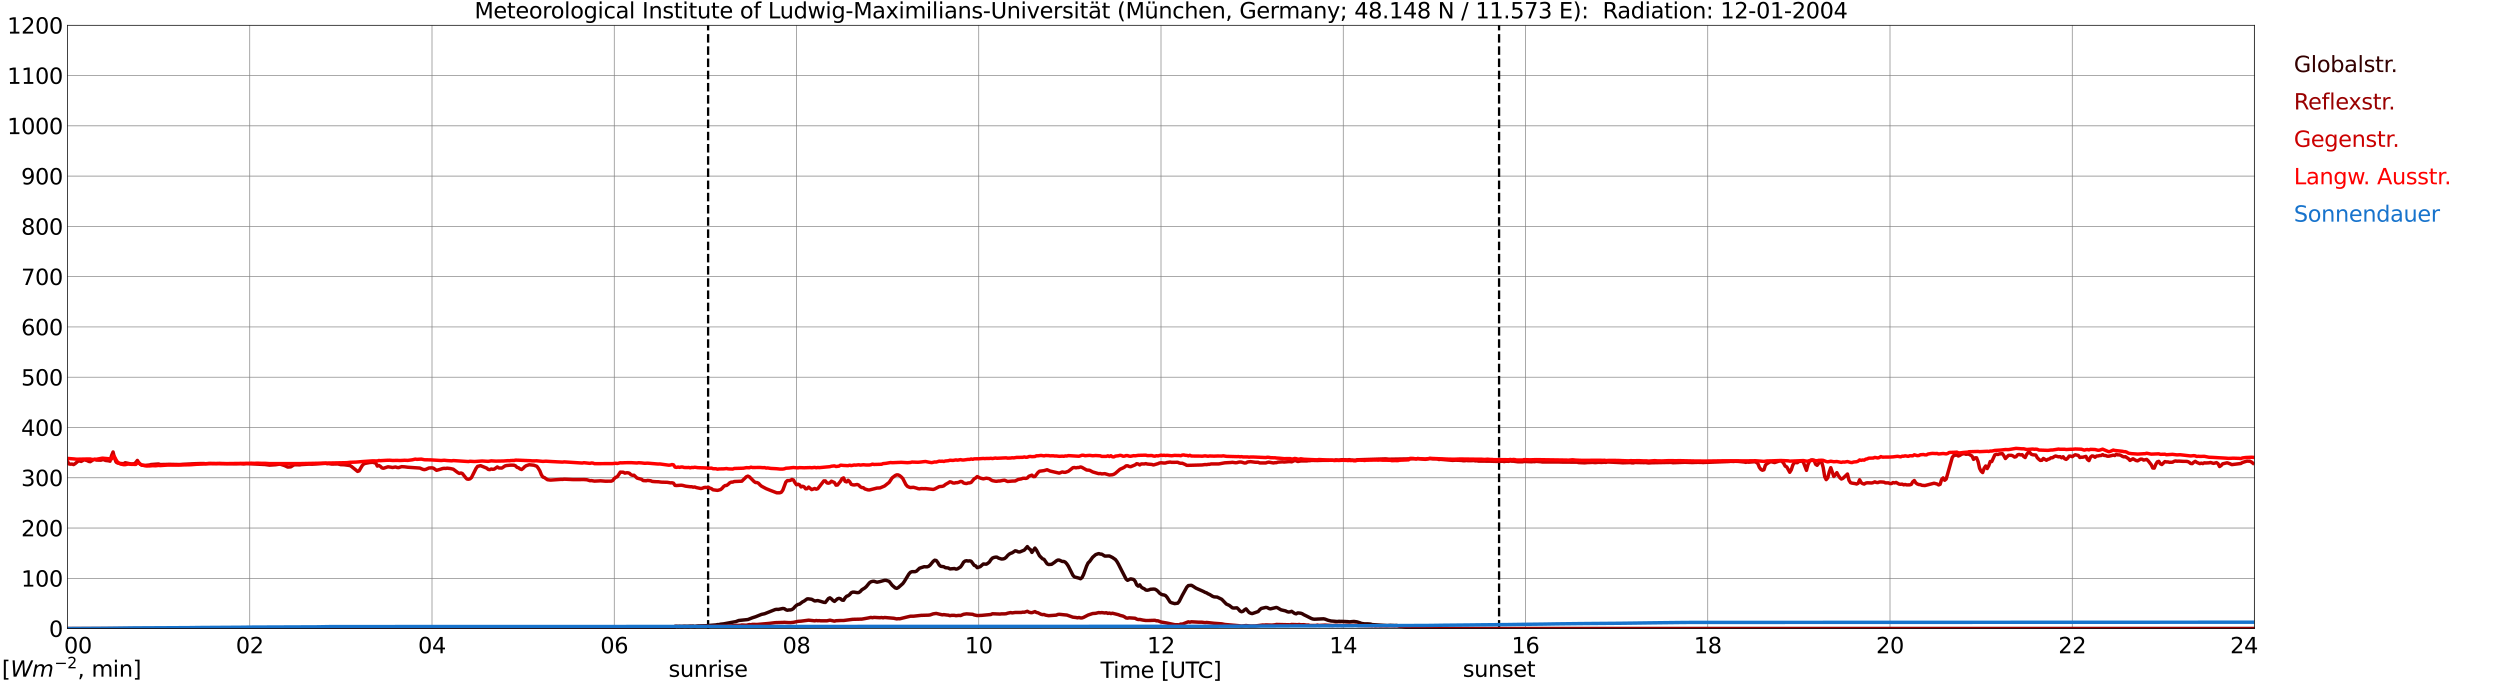 <?xml version="1.0" encoding="utf-8" standalone="no"?>
<!DOCTYPE svg PUBLIC "-//W3C//DTD SVG 1.1//EN"
  "http://www.w3.org/Graphics/SVG/1.1/DTD/svg11.dtd">
<svg xmlns:xlink="http://www.w3.org/1999/xlink" width="1085.4pt" height="296.64pt" viewBox="0 0 1085.4 296.64" xmlns="http://www.w3.org/2000/svg" version="1.1">
 <defs>
  <style type="text/css">*{stroke-linejoin: round; stroke-linecap: butt}</style>
 </defs>
 <g id="figure_1">
  <g id="patch_1">
   <path d="M 0 296.64 
L 1085.4 296.64 
L 1085.4 0 
L 0 0 
z
" style="fill: #ffffff"/>
  </g>
  <g id="axes_1">
   <g id="patch_2">
    <path d="M 29.306 272.909 
L 978.814 272.909 
L 978.814 10.976 
L 29.306 10.976 
z
" style="fill: #ffffff"/>
   </g>
   <g id="patch_3">
    <path d="M 978.814 272.909 
L 978.814 272.909 
L 978.814 10.976 
L 978.814 10.976 
z
" clip-path="url(#p2698020b58)" style="fill: #d3d3d3; opacity: 0.25; stroke: #d3d3d3; stroke-linejoin: miter"/>
   </g>
   <g id="matplotlib.axis_1">
    <g id="xtick_1">
     <g id="line2d_1">
      <path d="M 29.306 272.909 
L 29.306 10.976 
" clip-path="url(#p2698020b58)" style="fill: none; stroke: #808080; stroke-width: 0.3; stroke-linecap: square"/>
     </g>
     <g id="line2d_2"/>
     <g id="text_1">
      <!--    00 -->
      <g transform="translate(18.733 283.627) scale(0.095 -0.095)">
       <defs>
        <path id="DejaVuSans-20" transform="scale(0.016)"/>
        <path id="DejaVuSans-30" d="M 2034 4250 
Q 1547 4250 1301 3770 
Q 1056 3291 1056 2328 
Q 1056 1369 1301 889 
Q 1547 409 2034 409 
Q 2525 409 2770 889 
Q 3016 1369 3016 2328 
Q 3016 3291 2770 3770 
Q 2525 4250 2034 4250 
z
M 2034 4750 
Q 2819 4750 3233 4129 
Q 3647 3509 3647 2328 
Q 3647 1150 3233 529 
Q 2819 -91 2034 -91 
Q 1250 -91 836 529 
Q 422 1150 422 2328 
Q 422 3509 836 4129 
Q 1250 4750 2034 4750 
z
" transform="scale(0.016)"/>
       </defs>
       <use xlink:href="#DejaVuSans-20"/>
       <use xlink:href="#DejaVuSans-20" transform="translate(31.787 0)"/>
       <use xlink:href="#DejaVuSans-20" transform="translate(63.574 0)"/>
       <use xlink:href="#DejaVuSans-30" transform="translate(95.361 0)"/>
       <use xlink:href="#DejaVuSans-30" transform="translate(158.984 0)"/>
      </g>
     </g>
    </g>
    <g id="xtick_2">
     <g id="line2d_3">
      <path d="M 108.431 272.909 
L 108.431 10.976 
" clip-path="url(#p2698020b58)" style="fill: none; stroke: #808080; stroke-width: 0.3; stroke-linecap: square"/>
     </g>
     <g id="line2d_4"/>
     <g id="text_2">
      <!-- 02 -->
      <g transform="translate(102.387 283.627) scale(0.095 -0.095)">
       <defs>
        <path id="DejaVuSans-32" d="M 1228 531 
L 3431 531 
L 3431 0 
L 469 0 
L 469 531 
Q 828 903 1448 1529 
Q 2069 2156 2228 2338 
Q 2531 2678 2651 2914 
Q 2772 3150 2772 3378 
Q 2772 3750 2511 3984 
Q 2250 4219 1831 4219 
Q 1534 4219 1204 4116 
Q 875 4013 500 3803 
L 500 4441 
Q 881 4594 1212 4672 
Q 1544 4750 1819 4750 
Q 2544 4750 2975 4387 
Q 3406 4025 3406 3419 
Q 3406 3131 3298 2873 
Q 3191 2616 2906 2266 
Q 2828 2175 2409 1742 
Q 1991 1309 1228 531 
z
" transform="scale(0.016)"/>
       </defs>
       <use xlink:href="#DejaVuSans-30"/>
       <use xlink:href="#DejaVuSans-32" transform="translate(63.623 0)"/>
      </g>
     </g>
    </g>
    <g id="xtick_3">
     <g id="line2d_5">
      <path d="M 187.557 272.909 
L 187.557 10.976 
" clip-path="url(#p2698020b58)" style="fill: none; stroke: #808080; stroke-width: 0.3; stroke-linecap: square"/>
     </g>
     <g id="line2d_6"/>
     <g id="text_3">
      <!-- 04 -->
      <g transform="translate(181.513 283.627) scale(0.095 -0.095)">
       <defs>
        <path id="DejaVuSans-34" d="M 2419 4116 
L 825 1625 
L 2419 1625 
L 2419 4116 
z
M 2253 4666 
L 3047 4666 
L 3047 1625 
L 3713 1625 
L 3713 1100 
L 3047 1100 
L 3047 0 
L 2419 0 
L 2419 1100 
L 313 1100 
L 313 1709 
L 2253 4666 
z
" transform="scale(0.016)"/>
       </defs>
       <use xlink:href="#DejaVuSans-30"/>
       <use xlink:href="#DejaVuSans-34" transform="translate(63.623 0)"/>
      </g>
     </g>
    </g>
    <g id="xtick_4">
     <g id="line2d_7">
      <path d="M 266.683 272.909 
L 266.683 10.976 
" clip-path="url(#p2698020b58)" style="fill: none; stroke: #808080; stroke-width: 0.3; stroke-linecap: square"/>
     </g>
     <g id="line2d_8"/>
     <g id="text_4">
      <!-- 06 -->
      <g transform="translate(260.638 283.627) scale(0.095 -0.095)">
       <defs>
        <path id="DejaVuSans-36" d="M 2113 2584 
Q 1688 2584 1439 2293 
Q 1191 2003 1191 1497 
Q 1191 994 1439 701 
Q 1688 409 2113 409 
Q 2538 409 2786 701 
Q 3034 994 3034 1497 
Q 3034 2003 2786 2293 
Q 2538 2584 2113 2584 
z
M 3366 4563 
L 3366 3988 
Q 3128 4100 2886 4159 
Q 2644 4219 2406 4219 
Q 1781 4219 1451 3797 
Q 1122 3375 1075 2522 
Q 1259 2794 1537 2939 
Q 1816 3084 2150 3084 
Q 2853 3084 3261 2657 
Q 3669 2231 3669 1497 
Q 3669 778 3244 343 
Q 2819 -91 2113 -91 
Q 1303 -91 875 529 
Q 447 1150 447 2328 
Q 447 3434 972 4092 
Q 1497 4750 2381 4750 
Q 2619 4750 2861 4703 
Q 3103 4656 3366 4563 
z
" transform="scale(0.016)"/>
       </defs>
       <use xlink:href="#DejaVuSans-30"/>
       <use xlink:href="#DejaVuSans-36" transform="translate(63.623 0)"/>
      </g>
     </g>
    </g>
    <g id="xtick_5">
     <g id="line2d_9">
      <path d="M 345.808 272.909 
L 345.808 10.976 
" clip-path="url(#p2698020b58)" style="fill: none; stroke: #808080; stroke-width: 0.3; stroke-linecap: square"/>
     </g>
     <g id="line2d_10"/>
     <g id="text_5">
      <!-- 08 -->
      <g transform="translate(339.764 283.627) scale(0.095 -0.095)">
       <defs>
        <path id="DejaVuSans-38" d="M 2034 2216 
Q 1584 2216 1326 1975 
Q 1069 1734 1069 1313 
Q 1069 891 1326 650 
Q 1584 409 2034 409 
Q 2484 409 2743 651 
Q 3003 894 3003 1313 
Q 3003 1734 2745 1975 
Q 2488 2216 2034 2216 
z
M 1403 2484 
Q 997 2584 770 2862 
Q 544 3141 544 3541 
Q 544 4100 942 4425 
Q 1341 4750 2034 4750 
Q 2731 4750 3128 4425 
Q 3525 4100 3525 3541 
Q 3525 3141 3298 2862 
Q 3072 2584 2669 2484 
Q 3125 2378 3379 2068 
Q 3634 1759 3634 1313 
Q 3634 634 3220 271 
Q 2806 -91 2034 -91 
Q 1263 -91 848 271 
Q 434 634 434 1313 
Q 434 1759 690 2068 
Q 947 2378 1403 2484 
z
M 1172 3481 
Q 1172 3119 1398 2916 
Q 1625 2713 2034 2713 
Q 2441 2713 2670 2916 
Q 2900 3119 2900 3481 
Q 2900 3844 2670 4047 
Q 2441 4250 2034 4250 
Q 1625 4250 1398 4047 
Q 1172 3844 1172 3481 
z
" transform="scale(0.016)"/>
       </defs>
       <use xlink:href="#DejaVuSans-30"/>
       <use xlink:href="#DejaVuSans-38" transform="translate(63.623 0)"/>
      </g>
     </g>
    </g>
    <g id="xtick_6">
     <g id="line2d_11">
      <path d="M 424.934 272.909 
L 424.934 10.976 
" clip-path="url(#p2698020b58)" style="fill: none; stroke: #808080; stroke-width: 0.3; stroke-linecap: square"/>
     </g>
     <g id="line2d_12"/>
     <g id="text_6">
      <!-- 10 -->
      <g transform="translate(418.89 283.627) scale(0.095 -0.095)">
       <defs>
        <path id="DejaVuSans-31" d="M 794 531 
L 1825 531 
L 1825 4091 
L 703 3866 
L 703 4441 
L 1819 4666 
L 2450 4666 
L 2450 531 
L 3481 531 
L 3481 0 
L 794 0 
L 794 531 
z
" transform="scale(0.016)"/>
       </defs>
       <use xlink:href="#DejaVuSans-31"/>
       <use xlink:href="#DejaVuSans-30" transform="translate(63.623 0)"/>
      </g>
     </g>
    </g>
    <g id="xtick_7">
     <g id="line2d_13">
      <path d="M 504.06 272.909 
L 504.06 10.976 
" clip-path="url(#p2698020b58)" style="fill: none; stroke: #808080; stroke-width: 0.3; stroke-linecap: square"/>
     </g>
     <g id="line2d_14"/>
     <g id="text_7">
      <!-- 12 -->
      <g transform="translate(498.015 283.627) scale(0.095 -0.095)">
       <use xlink:href="#DejaVuSans-31"/>
       <use xlink:href="#DejaVuSans-32" transform="translate(63.623 0)"/>
      </g>
     </g>
    </g>
    <g id="xtick_8">
     <g id="line2d_15">
      <path d="M 583.185 272.909 
L 583.185 10.976 
" clip-path="url(#p2698020b58)" style="fill: none; stroke: #808080; stroke-width: 0.3; stroke-linecap: square"/>
     </g>
     <g id="line2d_16"/>
     <g id="text_8">
      <!-- 14 -->
      <g transform="translate(577.141 283.627) scale(0.095 -0.095)">
       <use xlink:href="#DejaVuSans-31"/>
       <use xlink:href="#DejaVuSans-34" transform="translate(63.623 0)"/>
      </g>
     </g>
    </g>
    <g id="xtick_9">
     <g id="line2d_17">
      <path d="M 662.311 272.909 
L 662.311 10.976 
" clip-path="url(#p2698020b58)" style="fill: none; stroke: #808080; stroke-width: 0.3; stroke-linecap: square"/>
     </g>
     <g id="line2d_18"/>
     <g id="text_9">
      <!-- 16 -->
      <g transform="translate(656.267 283.627) scale(0.095 -0.095)">
       <use xlink:href="#DejaVuSans-31"/>
       <use xlink:href="#DejaVuSans-36" transform="translate(63.623 0)"/>
      </g>
     </g>
    </g>
    <g id="xtick_10">
     <g id="line2d_19">
      <path d="M 741.437 272.909 
L 741.437 10.976 
" clip-path="url(#p2698020b58)" style="fill: none; stroke: #808080; stroke-width: 0.3; stroke-linecap: square"/>
     </g>
     <g id="line2d_20"/>
     <g id="text_10">
      <!-- 18 -->
      <g transform="translate(735.392 283.627) scale(0.095 -0.095)">
       <use xlink:href="#DejaVuSans-31"/>
       <use xlink:href="#DejaVuSans-38" transform="translate(63.623 0)"/>
      </g>
     </g>
    </g>
    <g id="xtick_11">
     <g id="line2d_21">
      <path d="M 820.562 272.909 
L 820.562 10.976 
" clip-path="url(#p2698020b58)" style="fill: none; stroke: #808080; stroke-width: 0.3; stroke-linecap: square"/>
     </g>
     <g id="line2d_22"/>
     <g id="text_11">
      <!-- 20 -->
      <g transform="translate(814.518 283.627) scale(0.095 -0.095)">
       <use xlink:href="#DejaVuSans-32"/>
       <use xlink:href="#DejaVuSans-30" transform="translate(63.623 0)"/>
      </g>
     </g>
    </g>
    <g id="xtick_12">
     <g id="line2d_23">
      <path d="M 899.688 272.909 
L 899.688 10.976 
" clip-path="url(#p2698020b58)" style="fill: none; stroke: #808080; stroke-width: 0.3; stroke-linecap: square"/>
     </g>
     <g id="line2d_24"/>
     <g id="text_12">
      <!-- 22 -->
      <g transform="translate(893.644 283.627) scale(0.095 -0.095)">
       <use xlink:href="#DejaVuSans-32"/>
       <use xlink:href="#DejaVuSans-32" transform="translate(63.623 0)"/>
      </g>
     </g>
    </g>
    <g id="xtick_13">
     <g id="line2d_25">
      <path d="M 978.814 272.909 
L 978.814 10.976 
" clip-path="url(#p2698020b58)" style="fill: none; stroke: #808080; stroke-width: 0.3; stroke-linecap: square"/>
     </g>
     <g id="line2d_26"/>
     <g id="text_13">
      <!-- 24    -->
      <g transform="translate(968.241 283.627) scale(0.095 -0.095)">
       <use xlink:href="#DejaVuSans-32"/>
       <use xlink:href="#DejaVuSans-34" transform="translate(63.623 0)"/>
       <use xlink:href="#DejaVuSans-20" transform="translate(127.246 0)"/>
       <use xlink:href="#DejaVuSans-20" transform="translate(159.033 0)"/>
       <use xlink:href="#DejaVuSans-20" transform="translate(190.82 0)"/>
      </g>
     </g>
    </g>
    <g id="text_14">
     <!-- Time [UTC] -->
     <g transform="translate(477.806 294.322) scale(0.095 -0.095)">
      <defs>
       <path id="DejaVuSans-54" d="M -19 4666 
L 3928 4666 
L 3928 4134 
L 2272 4134 
L 2272 0 
L 1638 0 
L 1638 4134 
L -19 4134 
L -19 4666 
z
" transform="scale(0.016)"/>
       <path id="DejaVuSans-69" d="M 603 3500 
L 1178 3500 
L 1178 0 
L 603 0 
L 603 3500 
z
M 603 4863 
L 1178 4863 
L 1178 4134 
L 603 4134 
L 603 4863 
z
" transform="scale(0.016)"/>
       <path id="DejaVuSans-6d" d="M 3328 2828 
Q 3544 3216 3844 3400 
Q 4144 3584 4550 3584 
Q 5097 3584 5394 3201 
Q 5691 2819 5691 2113 
L 5691 0 
L 5113 0 
L 5113 2094 
Q 5113 2597 4934 2840 
Q 4756 3084 4391 3084 
Q 3944 3084 3684 2787 
Q 3425 2491 3425 1978 
L 3425 0 
L 2847 0 
L 2847 2094 
Q 2847 2600 2669 2842 
Q 2491 3084 2119 3084 
Q 1678 3084 1418 2786 
Q 1159 2488 1159 1978 
L 1159 0 
L 581 0 
L 581 3500 
L 1159 3500 
L 1159 2956 
Q 1356 3278 1631 3431 
Q 1906 3584 2284 3584 
Q 2666 3584 2933 3390 
Q 3200 3197 3328 2828 
z
" transform="scale(0.016)"/>
       <path id="DejaVuSans-65" d="M 3597 1894 
L 3597 1613 
L 953 1613 
Q 991 1019 1311 708 
Q 1631 397 2203 397 
Q 2534 397 2845 478 
Q 3156 559 3463 722 
L 3463 178 
Q 3153 47 2828 -22 
Q 2503 -91 2169 -91 
Q 1331 -91 842 396 
Q 353 884 353 1716 
Q 353 2575 817 3079 
Q 1281 3584 2069 3584 
Q 2775 3584 3186 3129 
Q 3597 2675 3597 1894 
z
M 3022 2063 
Q 3016 2534 2758 2815 
Q 2500 3097 2075 3097 
Q 1594 3097 1305 2825 
Q 1016 2553 972 2059 
L 3022 2063 
z
" transform="scale(0.016)"/>
       <path id="DejaVuSans-5b" d="M 550 4863 
L 1875 4863 
L 1875 4416 
L 1125 4416 
L 1125 -397 
L 1875 -397 
L 1875 -844 
L 550 -844 
L 550 4863 
z
" transform="scale(0.016)"/>
       <path id="DejaVuSans-55" d="M 556 4666 
L 1191 4666 
L 1191 1831 
Q 1191 1081 1462 751 
Q 1734 422 2344 422 
Q 2950 422 3222 751 
Q 3494 1081 3494 1831 
L 3494 4666 
L 4128 4666 
L 4128 1753 
Q 4128 841 3676 375 
Q 3225 -91 2344 -91 
Q 1459 -91 1007 375 
Q 556 841 556 1753 
L 556 4666 
z
" transform="scale(0.016)"/>
       <path id="DejaVuSans-43" d="M 4122 4306 
L 4122 3641 
Q 3803 3938 3442 4084 
Q 3081 4231 2675 4231 
Q 1875 4231 1450 3742 
Q 1025 3253 1025 2328 
Q 1025 1406 1450 917 
Q 1875 428 2675 428 
Q 3081 428 3442 575 
Q 3803 722 4122 1019 
L 4122 359 
Q 3791 134 3420 21 
Q 3050 -91 2638 -91 
Q 1578 -91 968 557 
Q 359 1206 359 2328 
Q 359 3453 968 4101 
Q 1578 4750 2638 4750 
Q 3056 4750 3426 4639 
Q 3797 4528 4122 4306 
z
" transform="scale(0.016)"/>
       <path id="DejaVuSans-5d" d="M 1947 4863 
L 1947 -844 
L 622 -844 
L 622 -397 
L 1369 -397 
L 1369 4416 
L 622 4416 
L 622 4863 
L 1947 4863 
z
" transform="scale(0.016)"/>
      </defs>
      <use xlink:href="#DejaVuSans-54"/>
      <use xlink:href="#DejaVuSans-69" transform="translate(57.959 0)"/>
      <use xlink:href="#DejaVuSans-6d" transform="translate(85.742 0)"/>
      <use xlink:href="#DejaVuSans-65" transform="translate(183.154 0)"/>
      <use xlink:href="#DejaVuSans-20" transform="translate(244.678 0)"/>
      <use xlink:href="#DejaVuSans-5b" transform="translate(276.465 0)"/>
      <use xlink:href="#DejaVuSans-55" transform="translate(315.479 0)"/>
      <use xlink:href="#DejaVuSans-54" transform="translate(388.672 0)"/>
      <use xlink:href="#DejaVuSans-43" transform="translate(443.881 0)"/>
      <use xlink:href="#DejaVuSans-5d" transform="translate(513.705 0)"/>
     </g>
    </g>
   </g>
   <g id="matplotlib.axis_2">
    <g id="ytick_1">
     <g id="line2d_27">
      <path d="M 29.306 272.909 
L 978.814 272.909 
" clip-path="url(#p2698020b58)" style="fill: none; stroke: #808080; stroke-width: 0.3; stroke-linecap: square"/>
     </g>
     <g id="line2d_28"/>
     <g id="text_15">
      <!-- 0 -->
      <g transform="translate(21.261 276.518) scale(0.095 -0.095)">
       <use xlink:href="#DejaVuSans-30"/>
      </g>
     </g>
    </g>
    <g id="ytick_2">
     <g id="line2d_29">
      <path d="M 29.306 251.081 
L 978.814 251.081 
" clip-path="url(#p2698020b58)" style="fill: none; stroke: #808080; stroke-width: 0.3; stroke-linecap: square"/>
     </g>
     <g id="line2d_30"/>
     <g id="text_16">
      <!-- 100 -->
      <g transform="translate(9.173 254.69) scale(0.095 -0.095)">
       <use xlink:href="#DejaVuSans-31"/>
       <use xlink:href="#DejaVuSans-30" transform="translate(63.623 0)"/>
       <use xlink:href="#DejaVuSans-30" transform="translate(127.246 0)"/>
      </g>
     </g>
    </g>
    <g id="ytick_3">
     <g id="line2d_31">
      <path d="M 29.306 229.253 
L 978.814 229.253 
" clip-path="url(#p2698020b58)" style="fill: none; stroke: #808080; stroke-width: 0.3; stroke-linecap: square"/>
     </g>
     <g id="line2d_32"/>
     <g id="text_17">
      <!-- 200 -->
      <g transform="translate(9.173 232.863) scale(0.095 -0.095)">
       <use xlink:href="#DejaVuSans-32"/>
       <use xlink:href="#DejaVuSans-30" transform="translate(63.623 0)"/>
       <use xlink:href="#DejaVuSans-30" transform="translate(127.246 0)"/>
      </g>
     </g>
    </g>
    <g id="ytick_4">
     <g id="line2d_33">
      <path d="M 29.306 207.426 
L 978.814 207.426 
" clip-path="url(#p2698020b58)" style="fill: none; stroke: #808080; stroke-width: 0.3; stroke-linecap: square"/>
     </g>
     <g id="line2d_34"/>
     <g id="text_18">
      <!-- 300 -->
      <g transform="translate(9.173 211.035) scale(0.095 -0.095)">
       <defs>
        <path id="DejaVuSans-33" d="M 2597 2516 
Q 3050 2419 3304 2112 
Q 3559 1806 3559 1356 
Q 3559 666 3084 287 
Q 2609 -91 1734 -91 
Q 1441 -91 1130 -33 
Q 819 25 488 141 
L 488 750 
Q 750 597 1062 519 
Q 1375 441 1716 441 
Q 2309 441 2620 675 
Q 2931 909 2931 1356 
Q 2931 1769 2642 2001 
Q 2353 2234 1838 2234 
L 1294 2234 
L 1294 2753 
L 1863 2753 
Q 2328 2753 2575 2939 
Q 2822 3125 2822 3475 
Q 2822 3834 2567 4026 
Q 2313 4219 1838 4219 
Q 1578 4219 1281 4162 
Q 984 4106 628 3988 
L 628 4550 
Q 988 4650 1302 4700 
Q 1616 4750 1894 4750 
Q 2613 4750 3031 4423 
Q 3450 4097 3450 3541 
Q 3450 3153 3228 2886 
Q 3006 2619 2597 2516 
z
" transform="scale(0.016)"/>
       </defs>
       <use xlink:href="#DejaVuSans-33"/>
       <use xlink:href="#DejaVuSans-30" transform="translate(63.623 0)"/>
       <use xlink:href="#DejaVuSans-30" transform="translate(127.246 0)"/>
      </g>
     </g>
    </g>
    <g id="ytick_5">
     <g id="line2d_35">
      <path d="M 29.306 185.598 
L 978.814 185.598 
" clip-path="url(#p2698020b58)" style="fill: none; stroke: #808080; stroke-width: 0.3; stroke-linecap: square"/>
     </g>
     <g id="line2d_36"/>
     <g id="text_19">
      <!-- 400 -->
      <g transform="translate(9.173 189.207) scale(0.095 -0.095)">
       <use xlink:href="#DejaVuSans-34"/>
       <use xlink:href="#DejaVuSans-30" transform="translate(63.623 0)"/>
       <use xlink:href="#DejaVuSans-30" transform="translate(127.246 0)"/>
      </g>
     </g>
    </g>
    <g id="ytick_6">
     <g id="line2d_37">
      <path d="M 29.306 163.77 
L 978.814 163.77 
" clip-path="url(#p2698020b58)" style="fill: none; stroke: #808080; stroke-width: 0.3; stroke-linecap: square"/>
     </g>
     <g id="line2d_38"/>
     <g id="text_20">
      <!-- 500 -->
      <g transform="translate(9.173 167.379) scale(0.095 -0.095)">
       <defs>
        <path id="DejaVuSans-35" d="M 691 4666 
L 3169 4666 
L 3169 4134 
L 1269 4134 
L 1269 2991 
Q 1406 3038 1543 3061 
Q 1681 3084 1819 3084 
Q 2600 3084 3056 2656 
Q 3513 2228 3513 1497 
Q 3513 744 3044 326 
Q 2575 -91 1722 -91 
Q 1428 -91 1123 -41 
Q 819 9 494 109 
L 494 744 
Q 775 591 1075 516 
Q 1375 441 1709 441 
Q 2250 441 2565 725 
Q 2881 1009 2881 1497 
Q 2881 1984 2565 2268 
Q 2250 2553 1709 2553 
Q 1456 2553 1204 2497 
Q 953 2441 691 2322 
L 691 4666 
z
" transform="scale(0.016)"/>
       </defs>
       <use xlink:href="#DejaVuSans-35"/>
       <use xlink:href="#DejaVuSans-30" transform="translate(63.623 0)"/>
       <use xlink:href="#DejaVuSans-30" transform="translate(127.246 0)"/>
      </g>
     </g>
    </g>
    <g id="ytick_7">
     <g id="line2d_39">
      <path d="M 29.306 141.942 
L 978.814 141.942 
" clip-path="url(#p2698020b58)" style="fill: none; stroke: #808080; stroke-width: 0.3; stroke-linecap: square"/>
     </g>
     <g id="line2d_40"/>
     <g id="text_21">
      <!-- 600 -->
      <g transform="translate(9.173 145.551) scale(0.095 -0.095)">
       <use xlink:href="#DejaVuSans-36"/>
       <use xlink:href="#DejaVuSans-30" transform="translate(63.623 0)"/>
       <use xlink:href="#DejaVuSans-30" transform="translate(127.246 0)"/>
      </g>
     </g>
    </g>
    <g id="ytick_8">
     <g id="line2d_41">
      <path d="M 29.306 120.114 
L 978.814 120.114 
" clip-path="url(#p2698020b58)" style="fill: none; stroke: #808080; stroke-width: 0.3; stroke-linecap: square"/>
     </g>
     <g id="line2d_42"/>
     <g id="text_22">
      <!-- 700 -->
      <g transform="translate(9.173 123.724) scale(0.095 -0.095)">
       <defs>
        <path id="DejaVuSans-37" d="M 525 4666 
L 3525 4666 
L 3525 4397 
L 1831 0 
L 1172 0 
L 2766 4134 
L 525 4134 
L 525 4666 
z
" transform="scale(0.016)"/>
       </defs>
       <use xlink:href="#DejaVuSans-37"/>
       <use xlink:href="#DejaVuSans-30" transform="translate(63.623 0)"/>
       <use xlink:href="#DejaVuSans-30" transform="translate(127.246 0)"/>
      </g>
     </g>
    </g>
    <g id="ytick_9">
     <g id="line2d_43">
      <path d="M 29.306 98.287 
L 978.814 98.287 
" clip-path="url(#p2698020b58)" style="fill: none; stroke: #808080; stroke-width: 0.3; stroke-linecap: square"/>
     </g>
     <g id="line2d_44"/>
     <g id="text_23">
      <!-- 800 -->
      <g transform="translate(9.173 101.896) scale(0.095 -0.095)">
       <use xlink:href="#DejaVuSans-38"/>
       <use xlink:href="#DejaVuSans-30" transform="translate(63.623 0)"/>
       <use xlink:href="#DejaVuSans-30" transform="translate(127.246 0)"/>
      </g>
     </g>
    </g>
    <g id="ytick_10">
     <g id="line2d_45">
      <path d="M 29.306 76.459 
L 978.814 76.459 
" clip-path="url(#p2698020b58)" style="fill: none; stroke: #808080; stroke-width: 0.3; stroke-linecap: square"/>
     </g>
     <g id="line2d_46"/>
     <g id="text_24">
      <!-- 900 -->
      <g transform="translate(9.173 80.068) scale(0.095 -0.095)">
       <defs>
        <path id="DejaVuSans-39" d="M 703 97 
L 703 672 
Q 941 559 1184 500 
Q 1428 441 1663 441 
Q 2288 441 2617 861 
Q 2947 1281 2994 2138 
Q 2813 1869 2534 1725 
Q 2256 1581 1919 1581 
Q 1219 1581 811 2004 
Q 403 2428 403 3163 
Q 403 3881 828 4315 
Q 1253 4750 1959 4750 
Q 2769 4750 3195 4129 
Q 3622 3509 3622 2328 
Q 3622 1225 3098 567 
Q 2575 -91 1691 -91 
Q 1453 -91 1209 -44 
Q 966 3 703 97 
z
M 1959 2075 
Q 2384 2075 2632 2365 
Q 2881 2656 2881 3163 
Q 2881 3666 2632 3958 
Q 2384 4250 1959 4250 
Q 1534 4250 1286 3958 
Q 1038 3666 1038 3163 
Q 1038 2656 1286 2365 
Q 1534 2075 1959 2075 
z
" transform="scale(0.016)"/>
       </defs>
       <use xlink:href="#DejaVuSans-39"/>
       <use xlink:href="#DejaVuSans-30" transform="translate(63.623 0)"/>
       <use xlink:href="#DejaVuSans-30" transform="translate(127.246 0)"/>
      </g>
     </g>
    </g>
    <g id="ytick_11">
     <g id="line2d_47">
      <path d="M 29.306 54.631 
L 978.814 54.631 
" clip-path="url(#p2698020b58)" style="fill: none; stroke: #808080; stroke-width: 0.3; stroke-linecap: square"/>
     </g>
     <g id="line2d_48"/>
     <g id="text_25">
      <!-- 1000 -->
      <g transform="translate(3.128 58.24) scale(0.095 -0.095)">
       <use xlink:href="#DejaVuSans-31"/>
       <use xlink:href="#DejaVuSans-30" transform="translate(63.623 0)"/>
       <use xlink:href="#DejaVuSans-30" transform="translate(127.246 0)"/>
       <use xlink:href="#DejaVuSans-30" transform="translate(190.869 0)"/>
      </g>
     </g>
    </g>
    <g id="ytick_12">
     <g id="line2d_49">
      <path d="M 29.306 32.803 
L 978.814 32.803 
" clip-path="url(#p2698020b58)" style="fill: none; stroke: #808080; stroke-width: 0.3; stroke-linecap: square"/>
     </g>
     <g id="line2d_50"/>
     <g id="text_26">
      <!-- 1100 -->
      <g transform="translate(3.128 36.413) scale(0.095 -0.095)">
       <use xlink:href="#DejaVuSans-31"/>
       <use xlink:href="#DejaVuSans-31" transform="translate(63.623 0)"/>
       <use xlink:href="#DejaVuSans-30" transform="translate(127.246 0)"/>
       <use xlink:href="#DejaVuSans-30" transform="translate(190.869 0)"/>
      </g>
     </g>
    </g>
    <g id="ytick_13">
     <g id="line2d_51">
      <path d="M 29.306 10.976 
L 978.814 10.976 
" clip-path="url(#p2698020b58)" style="fill: none; stroke: #808080; stroke-width: 0.3; stroke-linecap: square"/>
     </g>
     <g id="line2d_52"/>
     <g id="text_27">
      <!-- 1200 -->
      <g transform="translate(3.128 14.585) scale(0.095 -0.095)">
       <use xlink:href="#DejaVuSans-31"/>
       <use xlink:href="#DejaVuSans-32" transform="translate(63.623 0)"/>
       <use xlink:href="#DejaVuSans-30" transform="translate(127.246 0)"/>
       <use xlink:href="#DejaVuSans-30" transform="translate(190.869 0)"/>
      </g>
     </g>
    </g>
   </g>
   <g id="line2d_53">
    <path d="M 307.432 272.909 
L 307.432 10.976 
" clip-path="url(#p2698020b58)" style="fill: none; stroke-dasharray: 3.7,1.6; stroke-dashoffset: 0; stroke: #000000"/>
   </g>
   <g id="line2d_54">
    <path d="M 650.838 272.909 
L 650.838 10.976 
" clip-path="url(#p2698020b58)" style="fill: none; stroke-dasharray: 3.7,1.6; stroke-dashoffset: 0; stroke: #000000"/>
   </g>
   <g id="line2d_55">
    <path d="M 29.306 272.909 
L 292.399 272.909 
L 293.058 271.953 
L 300.311 271.861 
L 300.971 271.815 
L 301.63 271.953 
L 302.949 271.769 
L 306.246 271.678 
L 310.861 271.311 
L 311.521 271.173 
L 312.18 271.173 
L 312.839 270.992 
L 314.158 270.855 
L 318.114 270.121 
L 319.433 269.892 
L 320.752 269.39 
L 323.39 269.115 
L 324.708 268.978 
L 326.686 268.201 
L 328.005 267.788 
L 330.643 266.736 
L 331.961 266.461 
L 336.577 264.632 
L 337.236 264.54 
L 337.896 264.586 
L 339.874 264.173 
L 340.533 264.265 
L 341.193 264.721 
L 341.852 264.95 
L 342.512 264.813 
L 343.171 264.813 
L 343.83 264.632 
L 344.49 264.173 
L 345.149 263.396 
L 345.808 262.8 
L 346.468 262.434 
L 347.127 262.296 
L 348.446 261.29 
L 349.105 260.969 
L 350.424 260.009 
L 351.083 260.009 
L 352.402 260.192 
L 353.721 260.923 
L 355.04 260.742 
L 356.359 261.107 
L 357.677 261.519 
L 358.337 261.565 
L 359.655 259.871 
L 360.315 259.552 
L 360.974 260.009 
L 361.634 260.696 
L 362.293 261.107 
L 363.612 259.963 
L 364.271 259.779 
L 364.93 259.963 
L 365.59 260.559 
L 366.249 260.604 
L 366.909 259.552 
L 367.568 258.865 
L 368.227 258.636 
L 368.887 258.134 
L 369.546 257.354 
L 370.206 257.079 
L 370.865 257.079 
L 372.184 257.308 
L 372.843 257.263 
L 373.502 256.806 
L 374.162 256.073 
L 375.481 255.25 
L 376.14 254.654 
L 377.459 253.054 
L 378.118 252.596 
L 378.777 252.413 
L 379.437 252.367 
L 380.756 252.779 
L 382.074 252.504 
L 384.053 251.954 
L 384.712 251.954 
L 386.031 252.413 
L 387.349 254.106 
L 388.668 255.25 
L 389.328 255.433 
L 389.987 255.113 
L 391.965 253.373 
L 392.624 252.458 
L 394.603 249.21 
L 395.262 248.477 
L 395.921 248.202 
L 397.24 248.202 
L 397.899 247.975 
L 399.218 246.694 
L 401.196 246.052 
L 402.515 246.098 
L 403.175 245.869 
L 403.834 245.321 
L 405.153 243.719 
L 405.812 243.214 
L 406.471 243.352 
L 407.131 244.175 
L 407.79 245.321 
L 408.45 245.869 
L 409.768 246.052 
L 410.428 246.464 
L 411.746 246.602 
L 412.406 247.012 
L 414.384 246.829 
L 415.043 247.104 
L 415.703 246.967 
L 417.022 246.144 
L 417.681 245.229 
L 418.34 244.085 
L 419 243.581 
L 419.659 243.444 
L 420.318 243.581 
L 420.978 243.489 
L 421.637 243.673 
L 422.956 245.456 
L 423.615 245.685 
L 424.275 246.464 
L 425.593 246.006 
L 426.912 244.862 
L 428.231 244.954 
L 428.89 244.541 
L 429.55 243.994 
L 430.209 242.985 
L 430.869 242.3 
L 431.528 242.025 
L 432.187 241.887 
L 432.847 241.887 
L 433.506 242.3 
L 434.825 242.712 
L 435.484 242.666 
L 436.144 242.483 
L 436.803 241.979 
L 437.462 241.202 
L 438.122 240.606 
L 438.781 240.241 
L 439.44 240.012 
L 440.759 239.141 
L 441.419 239.279 
L 442.078 239.6 
L 442.737 239.645 
L 444.056 239.095 
L 444.716 238.823 
L 446.034 237.312 
L 446.694 238.135 
L 447.353 238.593 
L 448.012 239.829 
L 449.331 237.952 
L 449.991 238.823 
L 451.309 241.293 
L 452.628 242.621 
L 453.287 242.85 
L 454.606 244.771 
L 455.266 245.092 
L 456.584 245 
L 457.903 244.085 
L 458.563 243.535 
L 459.222 243.168 
L 459.881 243.168 
L 461.2 243.764 
L 461.859 243.764 
L 462.519 244.085 
L 463.178 244.816 
L 463.838 245.823 
L 465.816 249.758 
L 466.475 250.492 
L 468.453 250.994 
L 469.113 251.269 
L 469.772 250.765 
L 470.431 249.437 
L 471.75 245.777 
L 472.409 244.404 
L 473.069 243.764 
L 474.388 241.933 
L 475.706 240.789 
L 477.025 240.331 
L 477.685 240.56 
L 478.344 240.606 
L 479.663 241.431 
L 481.641 241.385 
L 482.96 242.025 
L 484.278 242.939 
L 484.938 243.81 
L 485.597 244.954 
L 486.916 247.562 
L 488.894 251.406 
L 489.553 251.954 
L 490.872 251.315 
L 492.191 251.59 
L 492.85 252.367 
L 493.51 253.923 
L 494.169 254.471 
L 494.828 253.923 
L 495.488 254.883 
L 496.147 255.342 
L 496.807 255.617 
L 497.466 256.165 
L 498.125 256.256 
L 498.785 256.119 
L 499.444 255.844 
L 500.763 255.752 
L 501.422 255.798 
L 502.082 256.165 
L 502.741 256.715 
L 503.4 257.492 
L 504.06 257.95 
L 504.719 258.225 
L 505.379 258.315 
L 506.038 258.59 
L 506.697 259.323 
L 508.016 261.382 
L 508.675 261.702 
L 509.994 262.069 
L 511.313 261.886 
L 511.972 261.107 
L 513.291 258.498 
L 515.269 254.929 
L 515.929 254.244 
L 517.247 254.106 
L 517.907 254.471 
L 519.226 255.342 
L 522.522 256.806 
L 523.182 257.171 
L 523.841 257.4 
L 524.501 257.813 
L 525.16 258.088 
L 526.479 258.911 
L 527.138 259.14 
L 528.457 259.232 
L 529.776 259.871 
L 530.435 260.192 
L 532.413 262.25 
L 533.732 262.846 
L 535.051 263.898 
L 535.71 263.99 
L 537.029 263.898 
L 537.688 264.494 
L 538.348 265.271 
L 539.007 265.592 
L 539.666 265.409 
L 540.326 264.767 
L 540.985 264.357 
L 542.304 265.913 
L 542.963 266.232 
L 543.623 266.415 
L 546.26 265.5 
L 546.919 264.721 
L 547.579 264.173 
L 549.557 263.715 
L 550.216 263.807 
L 550.876 264.173 
L 551.535 264.357 
L 554.173 263.715 
L 554.832 263.99 
L 556.151 264.767 
L 558.129 265.225 
L 558.788 265.546 
L 559.448 265.73 
L 560.107 265.638 
L 560.766 265.409 
L 562.085 266.323 
L 562.745 266.507 
L 563.404 266.094 
L 564.723 266.232 
L 565.382 266.461 
L 566.042 266.873 
L 567.36 267.513 
L 569.338 268.521 
L 569.998 268.748 
L 570.657 268.84 
L 574.613 268.657 
L 575.273 268.794 
L 576.592 269.298 
L 577.91 269.619 
L 579.229 269.711 
L 580.548 269.846 
L 581.207 269.757 
L 583.185 269.803 
L 585.164 269.892 
L 585.823 269.984 
L 587.801 269.803 
L 589.12 269.984 
L 590.439 270.396 
L 591.098 270.671 
L 592.417 270.855 
L 593.736 270.855 
L 595.054 270.946 
L 595.714 271.173 
L 602.307 271.586 
L 603.626 271.494 
L 605.604 271.586 
L 606.264 271.54 
L 614.176 272.73 
L 615.495 272.909 
L 978.154 272.909 
L 978.154 272.909 
" clip-path="url(#p2698020b58)" style="fill: none; stroke: #330000; stroke-width: 1.5; stroke-linecap: square"/>
   </g>
   <g id="line2d_56">
    <path d="M 29.306 272.909 
L 292.399 272.909 
L 293.058 272.003 
L 293.717 271.957 
L 294.377 272.143 
L 295.036 272.003 
L 295.696 272.143 
L 296.355 272.143 
L 297.014 272.003 
L 298.992 272.143 
L 299.652 271.957 
L 301.63 272.143 
L 302.289 272.003 
L 312.839 271.911 
L 314.818 271.863 
L 316.136 271.772 
L 316.796 271.678 
L 317.455 271.724 
L 318.114 271.632 
L 318.774 271.678 
L 319.433 271.538 
L 321.411 271.492 
L 322.071 271.352 
L 324.049 271.444 
L 325.368 271.165 
L 326.027 271.259 
L 326.686 271.073 
L 328.665 271.119 
L 333.94 270.654 
L 336.577 270.329 
L 339.874 270.235 
L 340.533 270.189 
L 341.852 270.281 
L 343.171 270.329 
L 344.49 270.189 
L 345.808 269.91 
L 346.468 269.77 
L 347.787 269.676 
L 351.083 269.257 
L 353.721 269.536 
L 354.38 269.397 
L 355.04 269.491 
L 355.699 269.445 
L 356.359 269.536 
L 358.996 269.536 
L 360.315 269.257 
L 362.293 269.676 
L 362.952 269.491 
L 364.93 269.397 
L 366.249 269.397 
L 370.206 268.886 
L 374.162 268.792 
L 376.799 268.327 
L 378.118 268.048 
L 378.777 268.187 
L 379.437 268.048 
L 382.074 268.187 
L 382.734 268.094 
L 383.393 268.233 
L 384.053 268.094 
L 388.009 268.419 
L 389.328 268.698 
L 389.987 268.607 
L 390.646 268.652 
L 393.284 268.002 
L 395.262 267.535 
L 396.581 267.535 
L 399.878 267.164 
L 403.175 267.07 
L 403.834 266.976 
L 405.153 266.511 
L 406.471 266.326 
L 408.45 266.79 
L 409.109 266.93 
L 409.768 266.839 
L 411.087 267.024 
L 411.746 267.07 
L 412.406 267.303 
L 413.065 267.164 
L 414.384 267.164 
L 415.043 267.303 
L 416.362 267.164 
L 417.022 267.255 
L 418.34 266.699 
L 419.659 266.511 
L 422.297 266.699 
L 422.956 266.976 
L 424.275 267.255 
L 426.253 267.164 
L 430.209 266.79 
L 430.869 266.465 
L 434.165 266.605 
L 434.825 266.511 
L 436.144 266.511 
L 436.803 266.465 
L 437.462 266.232 
L 438.781 265.952 
L 439.44 266.092 
L 440.759 265.906 
L 443.397 265.906 
L 444.056 265.767 
L 444.716 265.813 
L 446.034 265.396 
L 446.694 265.767 
L 447.353 265.952 
L 448.012 266 
L 449.331 265.535 
L 449.991 265.906 
L 450.65 266.046 
L 451.969 266.699 
L 452.628 266.839 
L 453.287 266.79 
L 453.947 267.07 
L 455.266 267.303 
L 458.563 267.07 
L 459.222 266.79 
L 459.881 266.699 
L 462.519 266.976 
L 463.178 267.024 
L 465.816 267.954 
L 467.134 268.094 
L 467.794 268.233 
L 468.453 268.094 
L 469.113 268.279 
L 469.772 268.279 
L 470.431 268.048 
L 472.409 267.024 
L 474.388 266.371 
L 475.706 266.28 
L 477.025 265.952 
L 477.685 266.046 
L 478.344 265.952 
L 479.663 266.14 
L 480.322 266 
L 480.981 266.326 
L 481.641 266.14 
L 482.3 266.419 
L 482.96 266.232 
L 485.597 266.884 
L 486.256 267.164 
L 487.575 267.489 
L 488.235 267.814 
L 488.894 268.279 
L 489.553 268.373 
L 490.213 268.233 
L 491.532 268.327 
L 492.85 268.419 
L 493.51 268.792 
L 494.169 268.978 
L 494.828 268.932 
L 496.147 269.211 
L 497.466 269.397 
L 498.785 269.397 
L 501.422 269.305 
L 502.082 269.536 
L 502.741 269.536 
L 504.06 270.049 
L 506.697 270.514 
L 509.994 271.213 
L 511.972 271.259 
L 512.632 270.933 
L 513.291 270.979 
L 515.929 269.956 
L 516.588 270.141 
L 517.247 269.956 
L 520.544 270.141 
L 521.863 270.141 
L 523.182 270.329 
L 523.841 270.235 
L 527.138 270.608 
L 530.435 270.84 
L 531.754 271.119 
L 537.688 271.632 
L 539.007 271.817 
L 540.985 271.584 
L 542.963 271.817 
L 544.941 271.772 
L 548.238 271.352 
L 548.898 271.398 
L 549.557 271.304 
L 552.195 271.398 
L 553.513 271.259 
L 554.173 271.119 
L 558.129 271.213 
L 560.107 271.259 
L 560.766 271.119 
L 563.404 271.213 
L 564.063 271.119 
L 564.723 271.259 
L 566.042 271.213 
L 567.36 271.398 
L 568.02 271.352 
L 568.679 271.538 
L 569.998 271.538 
L 571.317 271.538 
L 571.976 271.398 
L 572.635 271.538 
L 575.273 271.398 
L 578.57 271.584 
L 579.889 271.444 
L 580.548 271.538 
L 581.867 271.492 
L 582.526 271.584 
L 585.164 271.444 
L 587.142 271.538 
L 588.46 271.444 
L 589.779 271.584 
L 595.054 271.678 
L 595.714 271.724 
L 596.373 271.632 
L 597.032 271.772 
L 598.351 271.678 
L 599.011 271.772 
L 600.989 271.724 
L 606.923 271.678 
L 607.582 271.894 
L 610.22 272.136 
L 611.539 272.254 
L 612.198 272.909 
L 978.154 272.909 
L 978.154 272.909 
" clip-path="url(#p2698020b58)" style="fill: none; stroke: #990000; stroke-width: 1.5; stroke-linecap: square"/>
   </g>
   <g id="line2d_57">
    <path d="M 29.306 200.371 
L 29.965 201.427 
L 30.625 201.53 
L 31.284 201.473 
L 31.943 201.702 
L 32.603 201.305 
L 33.921 200.201 
L 34.581 200.144 
L 35.24 200.331 
L 36.559 199.592 
L 37.878 199.984 
L 38.537 200.331 
L 39.197 200.441 
L 40.515 199.589 
L 41.175 199.493 
L 41.834 199.729 
L 43.812 199.801 
L 44.472 199.561 
L 45.131 199.594 
L 45.79 199.906 
L 47.109 200.054 
L 47.768 200.238 
L 48.428 197.813 
L 49.087 196.226 
L 49.747 198.921 
L 50.406 200.639 
L 51.065 201.026 
L 52.384 201.222 
L 53.703 201.316 
L 54.362 200.895 
L 56.34 201.322 
L 57 201.438 
L 58.319 201.346 
L 58.978 200.781 
L 59.637 199.901 
L 60.297 200.94 
L 60.956 201.593 
L 61.615 201.96 
L 62.934 202.069 
L 64.912 201.87 
L 65.572 201.674 
L 68.869 201.434 
L 69.528 201.685 
L 72.166 201.635 
L 73.484 201.589 
L 78.1 201.687 
L 79.419 201.576 
L 84.694 201.32 
L 87.331 201.237 
L 88.65 201.257 
L 89.309 201.329 
L 90.628 201.207 
L 93.925 201.272 
L 95.244 201.192 
L 97.881 201.32 
L 102.497 201.366 
L 104.475 201.312 
L 105.794 201.436 
L 107.113 201.305 
L 115.025 201.672 
L 117.003 201.945 
L 119.641 201.779 
L 120.96 201.58 
L 121.619 201.512 
L 123.597 202.158 
L 124.916 202.783 
L 126.235 202.691 
L 127.553 201.866 
L 128.213 201.783 
L 130.191 201.831 
L 130.85 201.702 
L 132.829 201.589 
L 134.147 201.506 
L 135.466 201.547 
L 137.444 201.44 
L 141.4 201.148 
L 142.06 201.342 
L 142.719 201.261 
L 144.038 201.493 
L 146.676 201.423 
L 147.994 201.742 
L 149.313 201.768 
L 151.951 202.134 
L 152.61 202.53 
L 155.247 204.662 
L 155.907 204.422 
L 157.226 202.176 
L 157.885 201.464 
L 158.544 201.185 
L 160.523 200.812 
L 161.841 200.713 
L 163.16 201.085 
L 163.819 202.357 
L 164.479 202.097 
L 165.138 202.482 
L 165.798 203.117 
L 166.457 203.324 
L 168.435 202.661 
L 169.754 202.842 
L 170.413 202.973 
L 171.732 202.737 
L 172.391 202.97 
L 173.051 203.023 
L 174.37 202.602 
L 175.688 202.68 
L 177.007 202.855 
L 182.282 203.213 
L 183.601 203.78 
L 184.26 203.903 
L 184.92 203.758 
L 186.238 203.182 
L 187.557 203.11 
L 188.217 203.287 
L 189.535 204.195 
L 190.854 203.835 
L 192.173 203.416 
L 192.832 203.328 
L 193.492 203.383 
L 194.151 203.27 
L 195.47 203.418 
L 196.788 203.702 
L 198.767 205.188 
L 199.426 205.535 
L 200.085 205.35 
L 200.745 205.579 
L 202.063 207.266 
L 202.723 207.967 
L 203.382 208.072 
L 204.042 207.895 
L 204.701 207.323 
L 206.679 203.376 
L 207.339 202.486 
L 208.657 202.178 
L 211.295 203.241 
L 211.954 203.796 
L 212.614 203.918 
L 213.273 203.621 
L 213.932 203.756 
L 214.592 203.665 
L 215.91 202.728 
L 216.57 203.163 
L 217.889 203.224 
L 219.207 202.307 
L 219.867 202.124 
L 221.845 201.931 
L 223.164 201.977 
L 223.823 202.248 
L 224.482 202.914 
L 225.142 203.097 
L 225.801 203.601 
L 226.461 203.841 
L 227.12 203.333 
L 227.779 202.63 
L 228.439 202.204 
L 229.757 201.77 
L 231.736 201.973 
L 233.054 202.427 
L 233.714 203.307 
L 234.373 204.422 
L 235.033 206.105 
L 235.692 207.113 
L 236.351 207.338 
L 237.67 208.272 
L 238.989 208.445 
L 243.604 208.117 
L 244.264 208.144 
L 244.923 208.037 
L 248.88 208.227 
L 253.495 208.205 
L 254.814 208.294 
L 256.133 208.705 
L 256.792 208.659 
L 258.111 208.886 
L 260.748 208.75 
L 262.726 208.912 
L 265.364 208.899 
L 266.023 208.637 
L 266.683 207.775 
L 267.342 207.229 
L 268.002 206.98 
L 269.32 204.981 
L 270.639 205.031 
L 271.298 205.43 
L 271.958 205.262 
L 272.617 205.275 
L 273.277 205.472 
L 273.936 206.116 
L 274.595 206.371 
L 275.255 206.323 
L 276.573 207.567 
L 278.552 208.111 
L 279.211 208.648 
L 280.53 208.722 
L 281.189 208.571 
L 282.508 208.733 
L 283.167 209.017 
L 284.486 209.124 
L 285.805 209.152 
L 287.124 209.329 
L 289.761 209.403 
L 291.08 209.645 
L 291.739 209.608 
L 292.399 209.774 
L 293.058 210.737 
L 293.717 210.791 
L 295.696 210.654 
L 296.355 210.728 
L 297.674 211.075 
L 299.652 211.324 
L 300.311 211.328 
L 300.971 211.512 
L 301.63 211.42 
L 302.289 211.688 
L 303.608 211.957 
L 304.267 212.094 
L 304.927 211.968 
L 305.586 211.697 
L 306.246 211.59 
L 306.905 211.66 
L 307.564 211.577 
L 308.224 211.948 
L 308.883 212.145 
L 309.543 212.651 
L 311.521 212.909 
L 312.839 212.555 
L 313.499 212.025 
L 314.158 211.256 
L 314.818 210.8 
L 315.477 210.756 
L 316.136 210.278 
L 316.796 209.645 
L 317.455 209.335 
L 318.114 209.314 
L 318.774 209.058 
L 322.071 208.914 
L 324.049 206.976 
L 324.708 206.71 
L 325.368 207.03 
L 327.346 209.03 
L 328.005 209.493 
L 328.665 209.508 
L 329.324 209.811 
L 329.983 210.545 
L 330.643 211.099 
L 332.621 212.153 
L 334.599 212.952 
L 337.236 213.956 
L 338.555 213.948 
L 339.215 213.718 
L 339.874 212.797 
L 341.193 209.27 
L 341.852 208.65 
L 342.512 208.654 
L 343.171 208.547 
L 343.83 208.152 
L 344.49 208.397 
L 345.149 209.582 
L 345.808 210.473 
L 346.468 210.222 
L 347.127 210.492 
L 347.787 211.403 
L 348.446 211.114 
L 349.105 211.357 
L 349.765 212.212 
L 350.424 212.156 
L 351.083 211.481 
L 352.402 212.568 
L 353.721 212.081 
L 354.38 212.387 
L 355.04 212.177 
L 357.677 208.788 
L 358.337 208.792 
L 358.996 209.639 
L 359.655 209.803 
L 360.315 209.597 
L 360.974 208.919 
L 362.293 209.519 
L 362.952 210.636 
L 363.612 210.564 
L 364.93 208.923 
L 365.59 207.792 
L 366.249 207.489 
L 366.909 208.997 
L 367.568 209.224 
L 368.227 208.53 
L 368.887 209.132 
L 369.546 210.263 
L 370.206 210.481 
L 370.865 210.562 
L 372.184 210.34 
L 372.843 210.619 
L 373.502 211.333 
L 374.162 211.673 
L 374.821 211.728 
L 375.481 212.28 
L 376.799 212.684 
L 377.459 212.727 
L 380.756 211.898 
L 382.074 211.837 
L 383.393 211.276 
L 384.053 210.994 
L 385.371 209.936 
L 386.031 209.434 
L 387.349 207.452 
L 388.668 206.454 
L 389.328 206.16 
L 389.987 206.194 
L 390.646 206.537 
L 391.306 207.076 
L 391.965 207.764 
L 393.284 210.366 
L 393.943 211.132 
L 394.603 211.464 
L 395.262 211.671 
L 396.581 211.566 
L 397.899 211.918 
L 398.559 212.151 
L 399.218 212.263 
L 399.878 212.129 
L 401.196 212.153 
L 401.856 212.132 
L 405.153 212.496 
L 405.812 212.293 
L 407.79 211.274 
L 409.109 211.154 
L 409.768 210.933 
L 410.428 210.359 
L 411.746 209.621 
L 412.406 209.17 
L 413.065 209.335 
L 413.725 209.685 
L 414.384 209.728 
L 415.043 209.543 
L 415.703 209.545 
L 416.362 209.34 
L 417.022 209.017 
L 417.681 209.095 
L 418.34 209.68 
L 419 209.866 
L 419.659 209.931 
L 420.318 209.689 
L 420.978 209.652 
L 421.637 209.442 
L 422.956 207.877 
L 423.615 207.524 
L 424.275 206.904 
L 425.593 207.576 
L 426.912 207.899 
L 428.231 207.609 
L 429.55 207.827 
L 430.209 208.344 
L 430.869 208.683 
L 432.187 208.934 
L 432.847 208.938 
L 433.506 208.82 
L 434.165 208.825 
L 435.484 208.552 
L 436.144 208.484 
L 437.462 209.039 
L 439.44 208.864 
L 440.759 208.825 
L 442.078 208.152 
L 443.397 207.928 
L 444.056 207.674 
L 444.716 207.637 
L 445.375 207.716 
L 446.034 207.515 
L 446.694 206.786 
L 448.012 206.288 
L 448.672 206.917 
L 449.331 206.882 
L 450.65 205.142 
L 451.309 204.584 
L 453.287 204.317 
L 454.606 203.937 
L 455.925 204.509 
L 459.881 205.42 
L 461.2 204.893 
L 461.859 205.046 
L 462.519 205.075 
L 463.838 204.612 
L 465.816 203.071 
L 466.475 202.977 
L 467.134 203.123 
L 467.794 202.988 
L 468.453 202.973 
L 469.113 202.722 
L 469.772 202.931 
L 471.75 204.051 
L 473.069 204.186 
L 474.388 204.887 
L 477.025 205.655 
L 477.685 205.575 
L 478.344 205.76 
L 479.663 205.638 
L 481.641 206.234 
L 482.96 206.116 
L 483.619 205.893 
L 484.278 205.478 
L 486.256 203.743 
L 487.575 203.149 
L 488.235 202.785 
L 488.894 202.25 
L 489.553 202.211 
L 490.213 202.519 
L 490.872 202.634 
L 492.85 201.829 
L 493.51 201.314 
L 494.169 201.458 
L 494.828 201.859 
L 495.488 201.421 
L 496.807 201.438 
L 497.466 201.279 
L 498.125 201.477 
L 500.103 201.643 
L 500.763 201.877 
L 502.741 201.301 
L 503.4 201.015 
L 504.06 200.906 
L 505.379 201.039 
L 506.038 201.002 
L 506.697 200.788 
L 508.016 200.607 
L 508.675 200.737 
L 511.313 200.7 
L 511.972 201.006 
L 512.632 201.15 
L 513.291 201.109 
L 514.61 201.68 
L 515.269 202.047 
L 521.863 201.868 
L 523.182 201.685 
L 523.841 201.735 
L 524.501 201.604 
L 525.16 201.589 
L 525.819 201.419 
L 529.116 201.425 
L 531.754 200.936 
L 534.391 200.796 
L 535.051 200.707 
L 536.369 200.906 
L 537.029 200.868 
L 537.688 200.663 
L 538.348 200.578 
L 539.007 200.628 
L 540.326 201.03 
L 540.985 200.973 
L 541.644 200.569 
L 542.963 200.432 
L 544.941 200.685 
L 546.26 200.7 
L 546.919 200.986 
L 549.557 200.993 
L 550.216 200.753 
L 550.876 200.639 
L 552.854 200.997 
L 553.513 200.871 
L 554.173 200.864 
L 554.832 200.646 
L 556.81 200.515 
L 557.47 200.604 
L 559.448 200.419 
L 560.107 200.397 
L 560.766 200.528 
L 562.085 199.932 
L 562.745 200.03 
L 563.404 200.375 
L 564.723 200.133 
L 567.36 200.133 
L 568.02 200.011 
L 568.679 200.011 
L 569.338 199.875 
L 571.976 199.941 
L 573.295 199.88 
L 578.57 199.832 
L 579.229 199.847 
L 579.889 199.64 
L 581.207 199.768 
L 582.526 199.583 
L 583.845 199.622 
L 585.164 199.659 
L 585.823 199.548 
L 586.482 199.712 
L 588.46 199.801 
L 589.12 199.618 
L 601.648 199.212 
L 602.967 199.365 
L 612.858 199.196 
L 614.176 199.146 
L 614.836 199.238 
L 615.495 199.096 
L 617.473 199.29 
L 618.792 199.437 
L 620.77 199.07 
L 622.089 199.22 
L 624.067 199.244 
L 624.726 199.515 
L 625.386 199.413 
L 630.661 199.886 
L 631.98 199.803 
L 633.298 199.84 
L 634.617 199.91 
L 635.276 200.048 
L 635.936 200.048 
L 636.595 199.901 
L 637.255 200 
L 638.573 200.008 
L 639.892 199.945 
L 640.552 200.107 
L 641.211 200.039 
L 641.87 200.207 
L 646.486 200.231 
L 649.783 200.329 
L 652.42 200.251 
L 653.08 200.397 
L 653.739 200.257 
L 655.058 200.29 
L 655.717 200.111 
L 656.377 200.244 
L 657.036 200.238 
L 659.014 200.495 
L 660.992 200.508 
L 661.652 200.342 
L 664.949 200.489 
L 665.608 200.406 
L 666.267 200.447 
L 666.927 200.305 
L 668.905 200.454 
L 669.564 200.578 
L 676.817 200.587 
L 678.136 200.631 
L 684.73 200.679 
L 685.389 200.838 
L 688.027 200.951 
L 689.346 200.818 
L 690.664 200.792 
L 691.324 200.733 
L 692.643 200.862 
L 693.961 200.711 
L 695.28 200.781 
L 696.599 200.681 
L 697.258 200.753 
L 697.918 200.58 
L 703.193 200.827 
L 704.511 200.938 
L 707.808 200.818 
L 708.468 200.96 
L 709.127 200.982 
L 709.786 200.786 
L 713.743 200.868 
L 714.402 200.823 
L 715.721 201.008 
L 717.04 200.914 
L 725.612 200.753 
L 726.271 200.91 
L 731.546 200.7 
L 734.843 200.825 
L 736.162 200.746 
L 737.48 200.742 
L 738.799 200.757 
L 739.459 200.834 
L 740.118 200.751 
L 741.437 200.731 
L 750.668 200.377 
L 751.327 200.283 
L 752.646 200.349 
L 753.306 200.273 
L 754.624 200.316 
L 757.262 200.58 
L 757.921 200.74 
L 758.581 200.589 
L 759.24 200.668 
L 761.878 200.443 
L 762.537 200.757 
L 763.196 201.255 
L 763.856 202.922 
L 764.515 203.804 
L 765.174 204.16 
L 765.834 203.942 
L 766.493 201.903 
L 767.153 201.32 
L 768.471 200.537 
L 769.131 200.493 
L 770.449 200.842 
L 772.428 200.172 
L 773.087 200.076 
L 773.746 200.34 
L 774.406 201.185 
L 775.065 202.394 
L 775.725 202.702 
L 777.043 205.051 
L 777.703 203.97 
L 778.362 201.918 
L 779.021 200.803 
L 780.34 200.886 
L 781 200.353 
L 782.318 200.157 
L 782.978 200.766 
L 784.296 204.206 
L 784.956 201.698 
L 785.615 200.253 
L 786.275 199.703 
L 786.934 199.672 
L 787.593 199.834 
L 788.253 201.565 
L 788.912 202.01 
L 789.572 201.152 
L 790.231 200.532 
L 790.89 200.515 
L 791.55 202.973 
L 792.209 206.95 
L 792.868 208.227 
L 793.528 207.48 
L 794.187 204.904 
L 794.847 203.06 
L 796.165 206.873 
L 796.825 206.173 
L 797.484 205.203 
L 798.143 206.45 
L 798.803 207.406 
L 799.462 207.971 
L 800.122 207.677 
L 802.1 205.799 
L 802.759 208.53 
L 803.419 209.549 
L 804.078 209.759 
L 805.397 209.955 
L 806.056 210.137 
L 806.715 209.827 
L 807.375 208.296 
L 808.034 209.521 
L 808.694 209.955 
L 809.353 210.161 
L 810.012 209.752 
L 810.672 209.595 
L 812.65 209.693 
L 813.309 209.51 
L 813.969 209.196 
L 814.628 209.462 
L 815.287 209.534 
L 815.947 209.27 
L 816.606 209.237 
L 817.925 209.333 
L 818.584 209.656 
L 819.903 209.626 
L 820.562 209.955 
L 821.222 209.936 
L 821.881 209.504 
L 822.541 209.674 
L 823.2 209.449 
L 824.519 210.182 
L 825.178 210.265 
L 825.837 210.174 
L 826.497 210.495 
L 827.156 210.335 
L 827.816 210.527 
L 829.134 210.512 
L 829.794 210.298 
L 830.453 209.176 
L 831.112 208.628 
L 831.772 209.656 
L 832.431 210.123 
L 833.091 210.366 
L 833.75 210.414 
L 834.409 210.702 
L 835.728 210.807 
L 839.684 209.798 
L 841.003 210.13 
L 841.663 210.543 
L 842.322 210.272 
L 842.981 208.146 
L 843.641 207.48 
L 844.3 208.51 
L 844.959 207.969 
L 847.597 198.601 
L 848.256 197.736 
L 849.575 197.548 
L 850.235 197.983 
L 850.894 197.706 
L 851.553 197.273 
L 852.213 197.033 
L 852.872 196.981 
L 853.531 197.247 
L 854.191 197.153 
L 854.85 197.214 
L 856.169 197.998 
L 856.828 199.437 
L 857.488 198.758 
L 858.147 198.758 
L 858.806 200.406 
L 859.466 203.357 
L 860.125 204.577 
L 860.785 205.169 
L 861.444 203.27 
L 862.103 202.313 
L 862.763 203.424 
L 863.422 202.233 
L 864.082 200.366 
L 864.741 200.388 
L 866.06 197.522 
L 866.719 197.208 
L 867.378 197.341 
L 868.038 197.077 
L 869.357 196.953 
L 870.016 197.887 
L 870.675 199.07 
L 871.994 197.701 
L 873.313 197.673 
L 873.972 197.965 
L 874.632 198.446 
L 875.291 198.275 
L 875.95 197.466 
L 876.61 197.304 
L 877.269 197.518 
L 877.929 197.415 
L 878.588 198.177 
L 879.247 198.64 
L 879.907 197.278 
L 880.566 196.453 
L 881.225 196.427 
L 881.885 197.214 
L 882.544 197.433 
L 883.863 197.579 
L 884.522 198.749 
L 885.182 199.404 
L 885.841 199.897 
L 886.5 199.827 
L 887.16 199.046 
L 888.479 199.827 
L 889.138 199.41 
L 889.797 199.236 
L 890.457 198.745 
L 891.116 198.745 
L 891.775 198.288 
L 892.435 197.974 
L 893.754 198.347 
L 894.413 198.267 
L 895.072 198.749 
L 895.732 198.304 
L 896.391 199.159 
L 897.051 199.443 
L 897.71 198.924 
L 898.369 198.026 
L 899.029 198.024 
L 899.688 198.273 
L 900.347 197.789 
L 901.007 197.446 
L 902.326 197.745 
L 902.985 198.629 
L 903.644 198.498 
L 904.304 198.487 
L 905.622 198.149 
L 906.282 199.45 
L 906.941 199.974 
L 907.601 198.467 
L 908.26 197.95 
L 908.919 198.042 
L 909.579 198.522 
L 910.238 197.985 
L 910.898 197.957 
L 911.557 197.795 
L 912.216 197.771 
L 912.876 197.372 
L 913.535 197.751 
L 914.194 197.769 
L 914.854 198.048 
L 915.513 198.079 
L 916.832 197.778 
L 917.491 197.59 
L 918.151 197.778 
L 918.81 197.241 
L 919.469 197.503 
L 920.129 197.485 
L 920.788 197.693 
L 921.448 198.125 
L 922.107 198.363 
L 922.766 198.26 
L 924.085 199.159 
L 924.745 199.893 
L 926.063 199.181 
L 927.382 199.928 
L 928.041 200.076 
L 929.36 199.336 
L 930.02 199.362 
L 930.679 199.751 
L 931.998 199.465 
L 932.657 200.07 
L 933.976 201.757 
L 934.635 203.187 
L 935.295 203.237 
L 935.954 201.611 
L 936.613 200.521 
L 937.273 200.294 
L 937.932 201.362 
L 938.592 201.676 
L 939.91 200.406 
L 940.57 200.559 
L 941.229 200.541 
L 941.888 200.722 
L 943.207 200.676 
L 943.867 200.314 
L 944.526 200.118 
L 945.185 200.246 
L 945.845 200.19 
L 947.823 200.303 
L 949.142 200.307 
L 949.801 200.38 
L 950.46 200.709 
L 951.12 201.25 
L 951.779 201.274 
L 952.438 200.694 
L 953.098 200.299 
L 953.757 200.746 
L 955.076 201.285 
L 955.735 201.074 
L 956.395 201.274 
L 957.054 200.93 
L 957.714 201.013 
L 959.032 200.938 
L 959.692 200.781 
L 961.01 201.189 
L 962.329 200.86 
L 962.989 201.307 
L 963.648 202.556 
L 964.307 202.119 
L 964.967 201.379 
L 966.945 200.916 
L 968.264 201.392 
L 968.923 201.726 
L 972.879 201.237 
L 973.539 200.823 
L 974.857 200.393 
L 975.517 200.205 
L 976.836 200.24 
L 977.495 200.598 
L 978.154 201.115 
L 978.154 201.115 
" clip-path="url(#p2698020b58)" style="fill: none; stroke: #cc0000; stroke-width: 1.5; stroke-linecap: square"/>
   </g>
   <g id="line2d_58">
    <path d="M 29.306 199.028 
L 30.625 199.135 
L 31.943 199.229 
L 33.262 199.367 
L 38.537 199.264 
L 39.197 199.277 
L 39.856 199.445 
L 40.515 199.474 
L 41.175 199.373 
L 41.834 199.389 
L 44.472 198.913 
L 45.79 199.035 
L 48.428 199.262 
L 49.087 197.922 
L 49.747 198.378 
L 50.406 199.659 
L 51.065 200.646 
L 51.725 201.157 
L 52.384 201.475 
L 53.703 201.742 
L 54.362 201.739 
L 55.681 201.453 
L 57 201.6 
L 58.978 201.622 
L 59.637 200.98 
L 60.297 200.962 
L 60.956 201.558 
L 61.615 201.921 
L 63.594 202.311 
L 64.912 202.3 
L 66.231 202.174 
L 67.55 202.224 
L 68.869 202.06 
L 69.528 202.143 
L 72.825 201.91 
L 78.1 201.901 
L 79.419 201.853 
L 82.716 201.776 
L 85.353 201.578 
L 89.309 201.377 
L 91.288 201.268 
L 93.266 201.272 
L 95.903 201.303 
L 107.772 201.154 
L 109.091 201.104 
L 110.41 201.157 
L 111.728 201.093 
L 113.707 201.163 
L 115.025 201.15 
L 117.003 201.277 
L 130.85 201.261 
L 150.632 200.871 
L 151.951 200.707 
L 154.588 200.62 
L 157.226 200.397 
L 161.841 200.076 
L 163.819 200.131 
L 164.479 199.928 
L 165.138 200.004 
L 167.776 199.847 
L 169.094 199.808 
L 170.413 199.921 
L 172.391 199.884 
L 173.71 199.939 
L 175.688 199.829 
L 177.007 199.888 
L 178.985 199.637 
L 180.304 199.327 
L 180.963 199.437 
L 182.941 199.327 
L 184.26 199.609 
L 186.898 199.657 
L 191.513 199.941 
L 192.832 199.821 
L 194.151 199.96 
L 196.129 200.078 
L 196.788 199.958 
L 203.382 200.388 
L 204.042 200.259 
L 206.02 200.369 
L 209.317 200.148 
L 211.954 200.299 
L 213.273 200.089 
L 215.251 200.201 
L 218.548 200.144 
L 220.526 200 
L 221.186 200.037 
L 221.845 199.93 
L 223.164 199.923 
L 223.823 199.768 
L 225.142 199.801 
L 228.439 199.945 
L 230.417 200.022 
L 231.076 200.1 
L 233.054 200.065 
L 235.692 200.321 
L 237.011 200.231 
L 238.989 200.356 
L 244.264 200.631 
L 244.923 200.53 
L 252.836 201.037 
L 253.495 200.884 
L 256.133 201.178 
L 256.792 201.004 
L 257.451 201.061 
L 258.111 201.312 
L 266.023 201.266 
L 267.342 201.124 
L 268.002 201.24 
L 269.32 200.914 
L 269.98 200.96 
L 271.298 200.892 
L 273.936 200.86 
L 276.573 201.013 
L 277.233 200.888 
L 278.552 200.98 
L 279.87 201.146 
L 281.189 201.082 
L 285.805 201.467 
L 286.464 201.425 
L 290.42 201.975 
L 291.08 201.89 
L 291.739 201.691 
L 292.399 201.811 
L 293.058 202.791 
L 293.717 202.931 
L 294.377 202.761 
L 295.036 202.909 
L 295.696 202.752 
L 296.355 202.757 
L 297.014 202.964 
L 298.333 203.001 
L 298.992 202.946 
L 299.652 203.119 
L 300.311 202.944 
L 300.971 202.986 
L 301.63 202.85 
L 302.949 203.045 
L 305.586 203.119 
L 308.224 203.283 
L 308.883 203.228 
L 309.543 203.49 
L 310.861 203.51 
L 311.521 203.713 
L 312.18 203.59 
L 314.158 203.553 
L 315.477 203.42 
L 316.136 203.564 
L 318.114 203.649 
L 318.774 203.39 
L 322.73 203.272 
L 324.049 203.036 
L 325.368 203.088 
L 326.027 202.807 
L 326.686 202.992 
L 329.983 202.949 
L 331.302 203.058 
L 331.961 203.008 
L 332.621 203.23 
L 333.28 203.154 
L 334.599 203.363 
L 337.236 203.505 
L 338.555 203.647 
L 339.874 203.645 
L 340.533 203.531 
L 341.193 203.287 
L 342.512 203.208 
L 343.83 203.047 
L 344.49 202.979 
L 345.808 203.106 
L 346.468 203.143 
L 347.127 203.023 
L 349.105 203.095 
L 351.743 203.008 
L 352.402 203.086 
L 353.721 202.922 
L 354.38 203.097 
L 355.04 202.973 
L 355.699 203.038 
L 358.996 202.726 
L 360.315 202.612 
L 360.974 202.412 
L 362.293 202.265 
L 362.952 202.547 
L 364.271 202.375 
L 364.93 201.949 
L 366.249 202.08 
L 368.227 202.176 
L 368.887 201.949 
L 369.546 202.154 
L 370.865 201.881 
L 371.524 201.951 
L 372.843 201.774 
L 373.502 201.936 
L 374.821 201.774 
L 376.14 201.894 
L 377.459 201.877 
L 378.118 201.766 
L 378.777 201.501 
L 379.437 201.654 
L 382.734 201.56 
L 383.393 201.277 
L 384.712 201.157 
L 386.69 200.805 
L 387.349 200.884 
L 391.306 200.72 
L 393.943 200.877 
L 395.262 200.783 
L 395.921 200.607 
L 398.559 200.705 
L 399.878 200.585 
L 401.196 200.423 
L 401.856 200.373 
L 403.175 200.641 
L 404.493 200.864 
L 405.812 200.554 
L 406.471 200.611 
L 407.79 200.209 
L 408.45 200.281 
L 409.109 200.222 
L 409.768 200.353 
L 410.428 200.137 
L 411.746 200.03 
L 412.406 199.814 
L 413.725 199.906 
L 415.043 199.672 
L 415.703 199.797 
L 417.022 199.548 
L 417.681 199.703 
L 418.34 199.725 
L 420.318 199.439 
L 420.978 199.467 
L 421.637 199.242 
L 422.297 199.426 
L 422.956 199.212 
L 424.934 199.188 
L 426.253 199.089 
L 426.912 199.033 
L 427.572 199.109 
L 428.231 199.039 
L 429.55 199.044 
L 430.209 198.963 
L 430.869 199.089 
L 432.187 198.854 
L 432.847 198.972 
L 436.803 198.769 
L 437.462 198.908 
L 438.781 198.856 
L 439.44 198.74 
L 440.1 198.804 
L 441.419 198.581 
L 442.737 198.574 
L 444.056 198.544 
L 444.716 198.371 
L 445.375 198.533 
L 446.034 198.502 
L 446.694 198.227 
L 447.353 198.162 
L 448.012 198.273 
L 449.331 198.205 
L 449.991 197.878 
L 450.65 197.898 
L 451.969 197.723 
L 453.287 197.93 
L 453.947 197.767 
L 455.266 197.808 
L 455.925 197.915 
L 457.244 197.874 
L 457.903 197.983 
L 458.563 197.959 
L 459.881 198.12 
L 461.2 198.044 
L 461.859 198.114 
L 462.519 197.941 
L 463.178 197.987 
L 463.838 197.806 
L 468.453 198.096 
L 469.772 197.636 
L 470.431 197.658 
L 471.091 197.858 
L 473.069 197.693 
L 474.388 197.872 
L 475.706 197.773 
L 477.685 197.891 
L 478.344 198.16 
L 480.322 198.151 
L 480.981 197.898 
L 481.641 198.199 
L 482.3 197.85 
L 482.96 198.323 
L 483.619 198.369 
L 484.278 198.016 
L 485.597 197.872 
L 486.256 197.673 
L 486.916 197.784 
L 487.575 198.077 
L 488.235 198.029 
L 488.894 197.789 
L 489.553 197.813 
L 490.213 198.04 
L 490.872 198.101 
L 492.191 197.828 
L 492.85 197.896 
L 494.169 197.69 
L 497.466 197.616 
L 498.125 197.813 
L 500.103 197.767 
L 500.763 197.989 
L 501.422 198.059 
L 502.082 197.847 
L 502.741 197.944 
L 504.06 197.596 
L 504.719 197.721 
L 505.379 197.653 
L 506.038 197.756 
L 506.697 197.673 
L 508.675 197.876 
L 509.994 197.697 
L 511.313 197.758 
L 511.972 197.751 
L 512.632 197.863 
L 513.291 197.577 
L 513.95 197.514 
L 514.61 197.695 
L 515.269 197.706 
L 515.929 197.926 
L 516.588 197.664 
L 517.247 197.983 
L 521.204 198.022 
L 521.863 198.081 
L 523.182 197.902 
L 524.501 198.092 
L 525.16 197.965 
L 527.138 198.04 
L 528.457 197.983 
L 530.435 197.998 
L 531.094 197.893 
L 532.413 198.127 
L 537.029 198.258 
L 537.688 198.214 
L 538.348 198.341 
L 539.007 198.24 
L 539.666 198.384 
L 541.644 198.38 
L 542.304 198.491 
L 542.963 198.398 
L 544.282 198.415 
L 549.557 198.653 
L 550.216 198.515 
L 550.876 198.55 
L 551.535 198.697 
L 552.854 198.749 
L 553.513 198.742 
L 554.173 198.852 
L 555.491 198.937 
L 557.47 199.127 
L 560.107 199.089 
L 560.766 199.288 
L 561.426 199.26 
L 562.085 199.046 
L 562.745 199.129 
L 563.404 199.336 
L 564.063 199.373 
L 564.723 199.168 
L 566.042 199.375 
L 571.317 199.618 
L 571.976 199.626 
L 572.635 199.504 
L 575.932 199.696 
L 578.57 199.768 
L 579.229 199.96 
L 580.548 199.869 
L 581.207 199.928 
L 583.185 199.801 
L 583.845 199.888 
L 584.504 199.856 
L 585.164 199.963 
L 585.823 199.886 
L 586.482 199.965 
L 587.142 199.877 
L 587.801 200.067 
L 588.46 200.08 
L 589.12 199.873 
L 590.439 199.757 
L 591.098 199.843 
L 591.757 199.801 
L 592.417 199.945 
L 593.076 199.81 
L 597.692 199.727 
L 598.351 199.79 
L 599.011 199.701 
L 600.329 199.805 
L 603.626 199.825 
L 604.286 200.002 
L 605.604 199.952 
L 606.923 199.984 
L 607.582 199.819 
L 611.539 199.644 
L 612.198 199.011 
L 613.517 199.035 
L 614.836 199.238 
L 615.495 199.081 
L 618.792 199.292 
L 620.111 199.124 
L 620.77 198.998 
L 627.364 199.271 
L 628.683 199.321 
L 631.32 199.373 
L 633.958 199.273 
L 637.914 199.321 
L 641.87 199.373 
L 643.189 199.36 
L 644.508 199.478 
L 645.827 199.354 
L 647.145 199.489 
L 647.805 199.471 
L 648.464 199.568 
L 651.102 199.544 
L 655.058 199.594 
L 655.717 199.467 
L 656.377 199.6 
L 657.036 199.48 
L 657.695 199.53 
L 658.355 199.701 
L 660.992 199.727 
L 661.652 199.546 
L 664.289 199.633 
L 666.927 199.55 
L 678.796 199.727 
L 680.114 199.729 
L 680.774 199.812 
L 682.092 199.672 
L 682.752 199.613 
L 684.071 199.753 
L 686.049 199.838 
L 688.686 199.869 
L 690.005 199.845 
L 694.621 199.812 
L 695.939 199.873 
L 696.599 199.823 
L 697.258 199.95 
L 698.577 199.884 
L 702.533 199.904 
L 704.511 199.995 
L 707.149 200.076 
L 707.808 200.004 
L 709.127 200.024 
L 711.765 200.004 
L 713.083 200.072 
L 715.062 200.102 
L 715.721 200.187 
L 718.358 199.993 
L 719.677 200.091 
L 721.655 200.107 
L 724.293 200.002 
L 726.271 200.006 
L 727.59 200.037 
L 728.909 199.993 
L 735.502 200.131 
L 738.799 200.161 
L 741.437 200.159 
L 748.69 200.054 
L 756.602 200.076 
L 761.218 200.07 
L 761.878 200.013 
L 763.856 200.163 
L 765.834 200.312 
L 767.153 200.126 
L 769.131 200.078 
L 773.087 199.934 
L 776.384 200.074 
L 777.043 200.211 
L 782.978 199.965 
L 784.296 200.211 
L 784.956 200.203 
L 785.615 199.989 
L 786.934 199.888 
L 788.253 199.989 
L 788.912 200.054 
L 789.572 199.864 
L 790.89 199.808 
L 791.55 199.871 
L 792.868 200.373 
L 793.528 200.519 
L 794.847 200.242 
L 796.165 200.471 
L 797.484 200.377 
L 799.462 200.748 
L 800.122 200.567 
L 800.781 200.628 
L 802.1 200.388 
L 803.419 200.764 
L 804.078 200.836 
L 804.737 200.583 
L 806.056 200.467 
L 806.715 200.227 
L 807.375 199.681 
L 808.034 199.875 
L 808.694 199.701 
L 809.353 199.784 
L 810.012 199.351 
L 810.672 199.238 
L 811.331 198.919 
L 813.309 198.873 
L 813.969 198.587 
L 815.287 198.834 
L 815.947 198.627 
L 816.606 198.234 
L 817.265 198.467 
L 820.562 198.424 
L 821.881 198.356 
L 823.859 198.101 
L 825.178 198.356 
L 825.837 198.059 
L 826.497 198.075 
L 827.156 197.887 
L 828.475 198.144 
L 829.134 197.867 
L 830.453 197.904 
L 831.112 197.455 
L 832.431 197.839 
L 833.091 197.775 
L 833.75 197.437 
L 835.069 197.328 
L 835.728 197.492 
L 836.388 197.505 
L 837.047 197.127 
L 838.366 196.913 
L 839.025 196.843 
L 840.344 196.926 
L 841.003 196.872 
L 841.663 197.114 
L 843.641 196.887 
L 844.959 197.075 
L 845.619 196.881 
L 846.278 196.44 
L 848.916 196.348 
L 849.575 196.278 
L 850.235 196.586 
L 850.894 196.636 
L 852.213 196.457 
L 853.531 196.341 
L 854.191 196.326 
L 854.85 196.119 
L 858.806 196.001 
L 859.466 196.095 
L 862.763 195.927 
L 863.422 196.012 
L 864.082 195.822 
L 864.741 195.844 
L 866.06 195.56 
L 868.697 195.396 
L 870.675 195.171 
L 871.994 195.209 
L 875.291 194.661 
L 877.929 194.866 
L 878.588 194.84 
L 879.907 195.154 
L 882.544 194.949 
L 883.204 195.051 
L 883.863 195.001 
L 884.522 195.069 
L 885.182 195.394 
L 886.5 195.438 
L 889.138 195.536 
L 890.457 195.374 
L 891.116 195.372 
L 893.754 194.96 
L 894.413 195.064 
L 896.391 195.049 
L 897.051 195.167 
L 899.029 195.043 
L 899.688 195.069 
L 901.007 194.94 
L 903.644 195.025 
L 904.963 195.444 
L 905.622 195.226 
L 906.282 195.163 
L 906.941 195.346 
L 907.601 195.086 
L 909.579 195.165 
L 910.898 195.492 
L 911.557 195.431 
L 912.876 195.008 
L 915.513 196.119 
L 916.173 195.986 
L 917.491 195.394 
L 918.151 195.573 
L 921.448 195.933 
L 922.107 196.079 
L 922.766 196.095 
L 923.426 196.346 
L 924.085 196.758 
L 925.404 196.953 
L 927.382 197.086 
L 928.041 197.149 
L 930.679 196.99 
L 931.338 196.972 
L 931.998 196.782 
L 933.976 197.169 
L 937.273 197.029 
L 937.932 197.258 
L 939.91 197.199 
L 940.57 197.431 
L 943.207 197.254 
L 945.185 197.498 
L 946.504 197.426 
L 951.12 197.963 
L 952.438 197.817 
L 953.098 197.915 
L 953.757 198.184 
L 954.417 198.09 
L 955.076 198.155 
L 956.395 198.129 
L 957.054 198.118 
L 959.032 198.518 
L 960.351 198.561 
L 966.285 198.902 
L 967.604 199.011 
L 969.582 198.921 
L 972.22 199.009 
L 972.879 199.087 
L 973.539 198.823 
L 974.857 198.646 
L 977.495 198.515 
L 978.154 198.561 
L 978.154 198.561 
" clip-path="url(#p2698020b58)" style="fill: none; stroke: #ff0000; stroke-width: 1.5; stroke-linecap: square"/>
   </g>
   <g id="line2d_59">
    <path d="M 29.306 272.909 
L 45.131 272.8 
L 50.406 272.734 
L 58.319 272.625 
L 62.275 272.603 
L 82.056 272.494 
L 87.331 272.429 
L 104.475 272.319 
L 109.75 272.254 
L 137.444 272.145 
L 144.038 272.036 
L 520.544 271.927 
L 524.501 271.905 
L 555.491 271.796 
L 559.448 271.774 
L 592.417 271.665 
L 596.373 271.643 
L 620.77 271.534 
L 626.705 271.446 
L 637.914 271.337 
L 643.189 271.272 
L 654.399 271.163 
L 660.333 271.075 
L 669.564 270.966 
L 676.158 270.857 
L 685.389 270.748 
L 690.005 270.704 
L 703.193 270.595 
L 708.468 270.53 
L 716.38 270.42 
L 721.655 270.355 
L 730.887 270.246 
L 734.843 270.224 
L 978.154 270.137 
L 978.154 270.137 
" clip-path="url(#p2698020b58)" style="fill: none; stroke: #1773cc; stroke-width: 1.5; stroke-linecap: square"/>
   </g>
   <g id="patch_4">
    <path d="M 29.306 272.909 
L 29.306 10.976 
" style="fill: none; stroke: #000000; stroke-width: 0.3; stroke-linejoin: miter; stroke-linecap: square"/>
   </g>
   <g id="patch_5">
    <path d="M 978.814 272.909 
L 978.814 10.976 
" style="fill: none; stroke: #000000; stroke-width: 0.3; stroke-linejoin: miter; stroke-linecap: square"/>
   </g>
   <g id="patch_6">
    <path d="M 29.306 272.909 
L 978.814 272.909 
" style="fill: none; stroke: #000000; stroke-width: 0.3; stroke-linejoin: miter; stroke-linecap: square"/>
   </g>
   <g id="patch_7">
    <path d="M 29.306 10.976 
L 978.814 10.976 
" style="fill: none; stroke: #000000; stroke-width: 0.3; stroke-linejoin: miter; stroke-linecap: square"/>
   </g>
   <g id="text_28">
    <!-- sunrise -->
    <g transform="translate(290.268 293.863) scale(0.095 -0.095)">
     <defs>
      <path id="DejaVuSans-73" d="M 2834 3397 
L 2834 2853 
Q 2591 2978 2328 3040 
Q 2066 3103 1784 3103 
Q 1356 3103 1142 2972 
Q 928 2841 928 2578 
Q 928 2378 1081 2264 
Q 1234 2150 1697 2047 
L 1894 2003 
Q 2506 1872 2764 1633 
Q 3022 1394 3022 966 
Q 3022 478 2636 193 
Q 2250 -91 1575 -91 
Q 1294 -91 989 -36 
Q 684 19 347 128 
L 347 722 
Q 666 556 975 473 
Q 1284 391 1588 391 
Q 1994 391 2212 530 
Q 2431 669 2431 922 
Q 2431 1156 2273 1281 
Q 2116 1406 1581 1522 
L 1381 1569 
Q 847 1681 609 1914 
Q 372 2147 372 2553 
Q 372 3047 722 3315 
Q 1072 3584 1716 3584 
Q 2034 3584 2315 3537 
Q 2597 3491 2834 3397 
z
" transform="scale(0.016)"/>
      <path id="DejaVuSans-75" d="M 544 1381 
L 544 3500 
L 1119 3500 
L 1119 1403 
Q 1119 906 1312 657 
Q 1506 409 1894 409 
Q 2359 409 2629 706 
Q 2900 1003 2900 1516 
L 2900 3500 
L 3475 3500 
L 3475 0 
L 2900 0 
L 2900 538 
Q 2691 219 2414 64 
Q 2138 -91 1772 -91 
Q 1169 -91 856 284 
Q 544 659 544 1381 
z
M 1991 3584 
L 1991 3584 
z
" transform="scale(0.016)"/>
      <path id="DejaVuSans-6e" d="M 3513 2113 
L 3513 0 
L 2938 0 
L 2938 2094 
Q 2938 2591 2744 2837 
Q 2550 3084 2163 3084 
Q 1697 3084 1428 2787 
Q 1159 2491 1159 1978 
L 1159 0 
L 581 0 
L 581 3500 
L 1159 3500 
L 1159 2956 
Q 1366 3272 1645 3428 
Q 1925 3584 2291 3584 
Q 2894 3584 3203 3211 
Q 3513 2838 3513 2113 
z
" transform="scale(0.016)"/>
      <path id="DejaVuSans-72" d="M 2631 2963 
Q 2534 3019 2420 3045 
Q 2306 3072 2169 3072 
Q 1681 3072 1420 2755 
Q 1159 2438 1159 1844 
L 1159 0 
L 581 0 
L 581 3500 
L 1159 3500 
L 1159 2956 
Q 1341 3275 1631 3429 
Q 1922 3584 2338 3584 
Q 2397 3584 2469 3576 
Q 2541 3569 2628 3553 
L 2631 2963 
z
" transform="scale(0.016)"/>
     </defs>
     <use xlink:href="#DejaVuSans-73"/>
     <use xlink:href="#DejaVuSans-75" transform="translate(52.1 0)"/>
     <use xlink:href="#DejaVuSans-6e" transform="translate(115.479 0)"/>
     <use xlink:href="#DejaVuSans-72" transform="translate(178.857 0)"/>
     <use xlink:href="#DejaVuSans-69" transform="translate(219.971 0)"/>
     <use xlink:href="#DejaVuSans-73" transform="translate(247.754 0)"/>
     <use xlink:href="#DejaVuSans-65" transform="translate(299.854 0)"/>
    </g>
   </g>
   <g id="text_29">
    <!-- sunset -->
    <g transform="translate(635.083 293.863) scale(0.095 -0.095)">
     <defs>
      <path id="DejaVuSans-74" d="M 1172 4494 
L 1172 3500 
L 2356 3500 
L 2356 3053 
L 1172 3053 
L 1172 1153 
Q 1172 725 1289 603 
Q 1406 481 1766 481 
L 2356 481 
L 2356 0 
L 1766 0 
Q 1100 0 847 248 
Q 594 497 594 1153 
L 594 3053 
L 172 3053 
L 172 3500 
L 594 3500 
L 594 4494 
L 1172 4494 
z
" transform="scale(0.016)"/>
     </defs>
     <use xlink:href="#DejaVuSans-73"/>
     <use xlink:href="#DejaVuSans-75" transform="translate(52.1 0)"/>
     <use xlink:href="#DejaVuSans-6e" transform="translate(115.479 0)"/>
     <use xlink:href="#DejaVuSans-73" transform="translate(178.857 0)"/>
     <use xlink:href="#DejaVuSans-65" transform="translate(230.957 0)"/>
     <use xlink:href="#DejaVuSans-74" transform="translate(292.48 0)"/>
    </g>
   </g>
   <g id="text_30">
    <!-- [$Wm^{-2}$, min] -->
    <g transform="translate(0.821 293.863) scale(0.095 -0.095)">
     <defs>
      <path id="DejaVuSans-Oblique-57" d="M 616 4666 
L 1228 4666 
L 1453 697 
L 3213 4666 
L 3916 4666 
L 4147 697 
L 5888 4666 
L 6528 4666 
L 4453 0 
L 3659 0 
L 3444 3891 
L 1697 0 
L 903 0 
L 616 4666 
z
" transform="scale(0.016)"/>
      <path id="DejaVuSans-Oblique-6d" d="M 5747 2113 
L 5338 0 
L 4763 0 
L 5166 2094 
Q 5191 2228 5203 2325 
Q 5216 2422 5216 2491 
Q 5216 2772 5059 2928 
Q 4903 3084 4622 3084 
Q 4203 3084 3875 2770 
Q 3547 2456 3450 1953 
L 3066 0 
L 2491 0 
L 2900 2094 
Q 2925 2209 2937 2307 
Q 2950 2406 2950 2484 
Q 2950 2769 2794 2926 
Q 2638 3084 2363 3084 
Q 1938 3084 1609 2770 
Q 1281 2456 1184 1953 
L 800 0 
L 225 0 
L 909 3500 
L 1484 3500 
L 1375 2956 
Q 1609 3263 1923 3423 
Q 2238 3584 2597 3584 
Q 2978 3584 3223 3384 
Q 3469 3184 3519 2828 
Q 3781 3197 4126 3390 
Q 4472 3584 4856 3584 
Q 5306 3584 5551 3325 
Q 5797 3066 5797 2591 
Q 5797 2488 5784 2364 
Q 5772 2241 5747 2113 
z
" transform="scale(0.016)"/>
      <path id="DejaVuSans-2212" d="M 678 2272 
L 4684 2272 
L 4684 1741 
L 678 1741 
L 678 2272 
z
" transform="scale(0.016)"/>
      <path id="DejaVuSans-2c" d="M 750 794 
L 1409 794 
L 1409 256 
L 897 -744 
L 494 -744 
L 750 256 
L 750 794 
z
" transform="scale(0.016)"/>
     </defs>
     <use xlink:href="#DejaVuSans-5b" transform="translate(0 0.766)"/>
     <use xlink:href="#DejaVuSans-Oblique-57" transform="translate(39.014 0.766)"/>
     <use xlink:href="#DejaVuSans-Oblique-6d" transform="translate(137.891 0.766)"/>
     <use xlink:href="#DejaVuSans-2212" transform="translate(239.953 39.047) scale(0.7)"/>
     <use xlink:href="#DejaVuSans-32" transform="translate(298.605 39.047) scale(0.7)"/>
     <use xlink:href="#DejaVuSans-2c" transform="translate(345.875 0.766)"/>
     <use xlink:href="#DejaVuSans-20" transform="translate(377.663 0.766)"/>
     <use xlink:href="#DejaVuSans-6d" transform="translate(409.45 0.766)"/>
     <use xlink:href="#DejaVuSans-69" transform="translate(506.862 0.766)"/>
     <use xlink:href="#DejaVuSans-6e" transform="translate(534.645 0.766)"/>
     <use xlink:href="#DejaVuSans-5d" transform="translate(598.024 0.766)"/>
    </g>
   </g>
   <g id="text_31">
    <!-- Globalstr. -->
    <g style="fill: #330000" transform="translate(995.905 31.291) scale(0.095 -0.095)">
     <defs>
      <path id="DejaVuSans-47" d="M 3809 666 
L 3809 1919 
L 2778 1919 
L 2778 2438 
L 4434 2438 
L 4434 434 
Q 4069 175 3628 42 
Q 3188 -91 2688 -91 
Q 1594 -91 976 548 
Q 359 1188 359 2328 
Q 359 3472 976 4111 
Q 1594 4750 2688 4750 
Q 3144 4750 3555 4637 
Q 3966 4525 4313 4306 
L 4313 3634 
Q 3963 3931 3569 4081 
Q 3175 4231 2741 4231 
Q 1884 4231 1454 3753 
Q 1025 3275 1025 2328 
Q 1025 1384 1454 906 
Q 1884 428 2741 428 
Q 3075 428 3337 486 
Q 3600 544 3809 666 
z
" transform="scale(0.016)"/>
      <path id="DejaVuSans-6c" d="M 603 4863 
L 1178 4863 
L 1178 0 
L 603 0 
L 603 4863 
z
" transform="scale(0.016)"/>
      <path id="DejaVuSans-6f" d="M 1959 3097 
Q 1497 3097 1228 2736 
Q 959 2375 959 1747 
Q 959 1119 1226 758 
Q 1494 397 1959 397 
Q 2419 397 2687 759 
Q 2956 1122 2956 1747 
Q 2956 2369 2687 2733 
Q 2419 3097 1959 3097 
z
M 1959 3584 
Q 2709 3584 3137 3096 
Q 3566 2609 3566 1747 
Q 3566 888 3137 398 
Q 2709 -91 1959 -91 
Q 1206 -91 779 398 
Q 353 888 353 1747 
Q 353 2609 779 3096 
Q 1206 3584 1959 3584 
z
" transform="scale(0.016)"/>
      <path id="DejaVuSans-62" d="M 3116 1747 
Q 3116 2381 2855 2742 
Q 2594 3103 2138 3103 
Q 1681 3103 1420 2742 
Q 1159 2381 1159 1747 
Q 1159 1113 1420 752 
Q 1681 391 2138 391 
Q 2594 391 2855 752 
Q 3116 1113 3116 1747 
z
M 1159 2969 
Q 1341 3281 1617 3432 
Q 1894 3584 2278 3584 
Q 2916 3584 3314 3078 
Q 3713 2572 3713 1747 
Q 3713 922 3314 415 
Q 2916 -91 2278 -91 
Q 1894 -91 1617 61 
Q 1341 213 1159 525 
L 1159 0 
L 581 0 
L 581 4863 
L 1159 4863 
L 1159 2969 
z
" transform="scale(0.016)"/>
      <path id="DejaVuSans-61" d="M 2194 1759 
Q 1497 1759 1228 1600 
Q 959 1441 959 1056 
Q 959 750 1161 570 
Q 1363 391 1709 391 
Q 2188 391 2477 730 
Q 2766 1069 2766 1631 
L 2766 1759 
L 2194 1759 
z
M 3341 1997 
L 3341 0 
L 2766 0 
L 2766 531 
Q 2569 213 2275 61 
Q 1981 -91 1556 -91 
Q 1019 -91 701 211 
Q 384 513 384 1019 
Q 384 1609 779 1909 
Q 1175 2209 1959 2209 
L 2766 2209 
L 2766 2266 
Q 2766 2663 2505 2880 
Q 2244 3097 1772 3097 
Q 1472 3097 1187 3025 
Q 903 2953 641 2809 
L 641 3341 
Q 956 3463 1253 3523 
Q 1550 3584 1831 3584 
Q 2591 3584 2966 3190 
Q 3341 2797 3341 1997 
z
" transform="scale(0.016)"/>
      <path id="DejaVuSans-2e" d="M 684 794 
L 1344 794 
L 1344 0 
L 684 0 
L 684 794 
z
" transform="scale(0.016)"/>
     </defs>
     <use xlink:href="#DejaVuSans-47"/>
     <use xlink:href="#DejaVuSans-6c" transform="translate(77.49 0)"/>
     <use xlink:href="#DejaVuSans-6f" transform="translate(105.273 0)"/>
     <use xlink:href="#DejaVuSans-62" transform="translate(166.455 0)"/>
     <use xlink:href="#DejaVuSans-61" transform="translate(229.932 0)"/>
     <use xlink:href="#DejaVuSans-6c" transform="translate(291.211 0)"/>
     <use xlink:href="#DejaVuSans-73" transform="translate(318.994 0)"/>
     <use xlink:href="#DejaVuSans-74" transform="translate(371.094 0)"/>
     <use xlink:href="#DejaVuSans-72" transform="translate(410.303 0)"/>
     <use xlink:href="#DejaVuSans-2e" transform="translate(442.291 0)"/>
    </g>
   </g>
   <g id="text_32">
    <!-- Reflexstr. -->
    <g style="fill: #990000" transform="translate(995.905 47.531) scale(0.095 -0.095)">
     <defs>
      <path id="DejaVuSans-52" d="M 2841 2188 
Q 3044 2119 3236 1894 
Q 3428 1669 3622 1275 
L 4263 0 
L 3584 0 
L 2988 1197 
Q 2756 1666 2539 1819 
Q 2322 1972 1947 1972 
L 1259 1972 
L 1259 0 
L 628 0 
L 628 4666 
L 2053 4666 
Q 2853 4666 3247 4331 
Q 3641 3997 3641 3322 
Q 3641 2881 3436 2590 
Q 3231 2300 2841 2188 
z
M 1259 4147 
L 1259 2491 
L 2053 2491 
Q 2509 2491 2742 2702 
Q 2975 2913 2975 3322 
Q 2975 3731 2742 3939 
Q 2509 4147 2053 4147 
L 1259 4147 
z
" transform="scale(0.016)"/>
      <path id="DejaVuSans-66" d="M 2375 4863 
L 2375 4384 
L 1825 4384 
Q 1516 4384 1395 4259 
Q 1275 4134 1275 3809 
L 1275 3500 
L 2222 3500 
L 2222 3053 
L 1275 3053 
L 1275 0 
L 697 0 
L 697 3053 
L 147 3053 
L 147 3500 
L 697 3500 
L 697 3744 
Q 697 4328 969 4595 
Q 1241 4863 1831 4863 
L 2375 4863 
z
" transform="scale(0.016)"/>
      <path id="DejaVuSans-78" d="M 3513 3500 
L 2247 1797 
L 3578 0 
L 2900 0 
L 1881 1375 
L 863 0 
L 184 0 
L 1544 1831 
L 300 3500 
L 978 3500 
L 1906 2253 
L 2834 3500 
L 3513 3500 
z
" transform="scale(0.016)"/>
     </defs>
     <use xlink:href="#DejaVuSans-52"/>
     <use xlink:href="#DejaVuSans-65" transform="translate(64.982 0)"/>
     <use xlink:href="#DejaVuSans-66" transform="translate(126.506 0)"/>
     <use xlink:href="#DejaVuSans-6c" transform="translate(161.711 0)"/>
     <use xlink:href="#DejaVuSans-65" transform="translate(189.494 0)"/>
     <use xlink:href="#DejaVuSans-78" transform="translate(249.268 0)"/>
     <use xlink:href="#DejaVuSans-73" transform="translate(308.447 0)"/>
     <use xlink:href="#DejaVuSans-74" transform="translate(360.547 0)"/>
     <use xlink:href="#DejaVuSans-72" transform="translate(399.756 0)"/>
     <use xlink:href="#DejaVuSans-2e" transform="translate(431.744 0)"/>
    </g>
   </g>
   <g id="text_33">
    <!-- Gegenstr. -->
    <g style="fill: #cc0000" transform="translate(995.905 63.771) scale(0.095 -0.095)">
     <defs>
      <path id="DejaVuSans-67" d="M 2906 1791 
Q 2906 2416 2648 2759 
Q 2391 3103 1925 3103 
Q 1463 3103 1205 2759 
Q 947 2416 947 1791 
Q 947 1169 1205 825 
Q 1463 481 1925 481 
Q 2391 481 2648 825 
Q 2906 1169 2906 1791 
z
M 3481 434 
Q 3481 -459 3084 -895 
Q 2688 -1331 1869 -1331 
Q 1566 -1331 1297 -1286 
Q 1028 -1241 775 -1147 
L 775 -588 
Q 1028 -725 1275 -790 
Q 1522 -856 1778 -856 
Q 2344 -856 2625 -561 
Q 2906 -266 2906 331 
L 2906 616 
Q 2728 306 2450 153 
Q 2172 0 1784 0 
Q 1141 0 747 490 
Q 353 981 353 1791 
Q 353 2603 747 3093 
Q 1141 3584 1784 3584 
Q 2172 3584 2450 3431 
Q 2728 3278 2906 2969 
L 2906 3500 
L 3481 3500 
L 3481 434 
z
" transform="scale(0.016)"/>
     </defs>
     <use xlink:href="#DejaVuSans-47"/>
     <use xlink:href="#DejaVuSans-65" transform="translate(77.49 0)"/>
     <use xlink:href="#DejaVuSans-67" transform="translate(139.014 0)"/>
     <use xlink:href="#DejaVuSans-65" transform="translate(202.49 0)"/>
     <use xlink:href="#DejaVuSans-6e" transform="translate(264.014 0)"/>
     <use xlink:href="#DejaVuSans-73" transform="translate(327.393 0)"/>
     <use xlink:href="#DejaVuSans-74" transform="translate(379.492 0)"/>
     <use xlink:href="#DejaVuSans-72" transform="translate(418.701 0)"/>
     <use xlink:href="#DejaVuSans-2e" transform="translate(450.689 0)"/>
    </g>
   </g>
   <g id="text_34">
    <!-- Langw. Ausstr. -->
    <g style="fill: #ff0000" transform="translate(995.905 80.01) scale(0.095 -0.095)">
     <defs>
      <path id="DejaVuSans-4c" d="M 628 4666 
L 1259 4666 
L 1259 531 
L 3531 531 
L 3531 0 
L 628 0 
L 628 4666 
z
" transform="scale(0.016)"/>
      <path id="DejaVuSans-77" d="M 269 3500 
L 844 3500 
L 1563 769 
L 2278 3500 
L 2956 3500 
L 3675 769 
L 4391 3500 
L 4966 3500 
L 4050 0 
L 3372 0 
L 2619 2869 
L 1863 0 
L 1184 0 
L 269 3500 
z
" transform="scale(0.016)"/>
      <path id="DejaVuSans-41" d="M 2188 4044 
L 1331 1722 
L 3047 1722 
L 2188 4044 
z
M 1831 4666 
L 2547 4666 
L 4325 0 
L 3669 0 
L 3244 1197 
L 1141 1197 
L 716 0 
L 50 0 
L 1831 4666 
z
" transform="scale(0.016)"/>
     </defs>
     <use xlink:href="#DejaVuSans-4c"/>
     <use xlink:href="#DejaVuSans-61" transform="translate(55.713 0)"/>
     <use xlink:href="#DejaVuSans-6e" transform="translate(116.992 0)"/>
     <use xlink:href="#DejaVuSans-67" transform="translate(180.371 0)"/>
     <use xlink:href="#DejaVuSans-77" transform="translate(243.848 0)"/>
     <use xlink:href="#DejaVuSans-2e" transform="translate(316.51 0)"/>
     <use xlink:href="#DejaVuSans-20" transform="translate(348.297 0)"/>
     <use xlink:href="#DejaVuSans-41" transform="translate(380.084 0)"/>
     <use xlink:href="#DejaVuSans-75" transform="translate(448.492 0)"/>
     <use xlink:href="#DejaVuSans-73" transform="translate(511.871 0)"/>
     <use xlink:href="#DejaVuSans-73" transform="translate(563.971 0)"/>
     <use xlink:href="#DejaVuSans-74" transform="translate(616.07 0)"/>
     <use xlink:href="#DejaVuSans-72" transform="translate(655.279 0)"/>
     <use xlink:href="#DejaVuSans-2e" transform="translate(687.268 0)"/>
    </g>
   </g>
   <g id="text_35">
    <!-- Sonnendauer -->
    <g style="fill: #1773cc" transform="translate(995.905 96.25) scale(0.095 -0.095)">
     <defs>
      <path id="DejaVuSans-53" d="M 3425 4513 
L 3425 3897 
Q 3066 4069 2747 4153 
Q 2428 4238 2131 4238 
Q 1616 4238 1336 4038 
Q 1056 3838 1056 3469 
Q 1056 3159 1242 3001 
Q 1428 2844 1947 2747 
L 2328 2669 
Q 3034 2534 3370 2195 
Q 3706 1856 3706 1288 
Q 3706 609 3251 259 
Q 2797 -91 1919 -91 
Q 1588 -91 1214 -16 
Q 841 59 441 206 
L 441 856 
Q 825 641 1194 531 
Q 1563 422 1919 422 
Q 2459 422 2753 634 
Q 3047 847 3047 1241 
Q 3047 1584 2836 1778 
Q 2625 1972 2144 2069 
L 1759 2144 
Q 1053 2284 737 2584 
Q 422 2884 422 3419 
Q 422 4038 858 4394 
Q 1294 4750 2059 4750 
Q 2388 4750 2728 4690 
Q 3069 4631 3425 4513 
z
" transform="scale(0.016)"/>
      <path id="DejaVuSans-64" d="M 2906 2969 
L 2906 4863 
L 3481 4863 
L 3481 0 
L 2906 0 
L 2906 525 
Q 2725 213 2448 61 
Q 2172 -91 1784 -91 
Q 1150 -91 751 415 
Q 353 922 353 1747 
Q 353 2572 751 3078 
Q 1150 3584 1784 3584 
Q 2172 3584 2448 3432 
Q 2725 3281 2906 2969 
z
M 947 1747 
Q 947 1113 1208 752 
Q 1469 391 1925 391 
Q 2381 391 2643 752 
Q 2906 1113 2906 1747 
Q 2906 2381 2643 2742 
Q 2381 3103 1925 3103 
Q 1469 3103 1208 2742 
Q 947 2381 947 1747 
z
" transform="scale(0.016)"/>
     </defs>
     <use xlink:href="#DejaVuSans-53"/>
     <use xlink:href="#DejaVuSans-6f" transform="translate(63.477 0)"/>
     <use xlink:href="#DejaVuSans-6e" transform="translate(124.658 0)"/>
     <use xlink:href="#DejaVuSans-6e" transform="translate(188.037 0)"/>
     <use xlink:href="#DejaVuSans-65" transform="translate(251.416 0)"/>
     <use xlink:href="#DejaVuSans-6e" transform="translate(312.939 0)"/>
     <use xlink:href="#DejaVuSans-64" transform="translate(376.318 0)"/>
     <use xlink:href="#DejaVuSans-61" transform="translate(439.795 0)"/>
     <use xlink:href="#DejaVuSans-75" transform="translate(501.074 0)"/>
     <use xlink:href="#DejaVuSans-65" transform="translate(564.453 0)"/>
     <use xlink:href="#DejaVuSans-72" transform="translate(625.977 0)"/>
    </g>
   </g>
   <g id="text_36">
    <!-- Meteorological Institute of Ludwig-Maximilians-Universität (München, Germany; 48.148 N / 11.573 E):  Radiation: 12-01-2004 -->
    <g transform="translate(206.01 7.976) scale(0.095 -0.095)">
     <defs>
      <path id="DejaVuSans-4d" d="M 628 4666 
L 1569 4666 
L 2759 1491 
L 3956 4666 
L 4897 4666 
L 4897 0 
L 4281 0 
L 4281 4097 
L 3078 897 
L 2444 897 
L 1241 4097 
L 1241 0 
L 628 0 
L 628 4666 
z
" transform="scale(0.016)"/>
      <path id="DejaVuSans-63" d="M 3122 3366 
L 3122 2828 
Q 2878 2963 2633 3030 
Q 2388 3097 2138 3097 
Q 1578 3097 1268 2742 
Q 959 2388 959 1747 
Q 959 1106 1268 751 
Q 1578 397 2138 397 
Q 2388 397 2633 464 
Q 2878 531 3122 666 
L 3122 134 
Q 2881 22 2623 -34 
Q 2366 -91 2075 -91 
Q 1284 -91 818 406 
Q 353 903 353 1747 
Q 353 2603 823 3093 
Q 1294 3584 2113 3584 
Q 2378 3584 2631 3529 
Q 2884 3475 3122 3366 
z
" transform="scale(0.016)"/>
      <path id="DejaVuSans-49" d="M 628 4666 
L 1259 4666 
L 1259 0 
L 628 0 
L 628 4666 
z
" transform="scale(0.016)"/>
      <path id="DejaVuSans-2d" d="M 313 2009 
L 1997 2009 
L 1997 1497 
L 313 1497 
L 313 2009 
z
" transform="scale(0.016)"/>
      <path id="DejaVuSans-76" d="M 191 3500 
L 800 3500 
L 1894 563 
L 2988 3500 
L 3597 3500 
L 2284 0 
L 1503 0 
L 191 3500 
z
" transform="scale(0.016)"/>
      <path id="DejaVuSans-e4" d="M 2194 1759 
Q 1497 1759 1228 1600 
Q 959 1441 959 1056 
Q 959 750 1161 570 
Q 1363 391 1709 391 
Q 2188 391 2477 730 
Q 2766 1069 2766 1631 
L 2766 1759 
L 2194 1759 
z
M 3341 1997 
L 3341 0 
L 2766 0 
L 2766 531 
Q 2569 213 2275 61 
Q 1981 -91 1556 -91 
Q 1019 -91 701 211 
Q 384 513 384 1019 
Q 384 1609 779 1909 
Q 1175 2209 1959 2209 
L 2766 2209 
L 2766 2266 
Q 2766 2663 2505 2880 
Q 2244 3097 1772 3097 
Q 1472 3097 1187 3025 
Q 903 2953 641 2809 
L 641 3341 
Q 956 3463 1253 3523 
Q 1550 3584 1831 3584 
Q 2591 3584 2966 3190 
Q 3341 2797 3341 1997 
z
M 2150 4850 
L 2784 4850 
L 2784 4219 
L 2150 4219 
L 2150 4850 
z
M 928 4850 
L 1562 4850 
L 1562 4219 
L 928 4219 
L 928 4850 
z
" transform="scale(0.016)"/>
      <path id="DejaVuSans-28" d="M 1984 4856 
Q 1566 4138 1362 3434 
Q 1159 2731 1159 2009 
Q 1159 1288 1364 580 
Q 1569 -128 1984 -844 
L 1484 -844 
Q 1016 -109 783 600 
Q 550 1309 550 2009 
Q 550 2706 781 3412 
Q 1013 4119 1484 4856 
L 1984 4856 
z
" transform="scale(0.016)"/>
      <path id="DejaVuSans-fc" d="M 544 1381 
L 544 3500 
L 1119 3500 
L 1119 1403 
Q 1119 906 1312 657 
Q 1506 409 1894 409 
Q 2359 409 2629 706 
Q 2900 1003 2900 1516 
L 2900 3500 
L 3475 3500 
L 3475 0 
L 2900 0 
L 2900 538 
Q 2691 219 2414 64 
Q 2138 -91 1772 -91 
Q 1169 -91 856 284 
Q 544 659 544 1381 
z
M 1991 3584 
L 1991 3584 
z
M 2278 4850 
L 2912 4850 
L 2912 4219 
L 2278 4219 
L 2278 4850 
z
M 1056 4850 
L 1690 4850 
L 1690 4219 
L 1056 4219 
L 1056 4850 
z
" transform="scale(0.016)"/>
      <path id="DejaVuSans-68" d="M 3513 2113 
L 3513 0 
L 2938 0 
L 2938 2094 
Q 2938 2591 2744 2837 
Q 2550 3084 2163 3084 
Q 1697 3084 1428 2787 
Q 1159 2491 1159 1978 
L 1159 0 
L 581 0 
L 581 4863 
L 1159 4863 
L 1159 2956 
Q 1366 3272 1645 3428 
Q 1925 3584 2291 3584 
Q 2894 3584 3203 3211 
Q 3513 2838 3513 2113 
z
" transform="scale(0.016)"/>
      <path id="DejaVuSans-79" d="M 2059 -325 
Q 1816 -950 1584 -1140 
Q 1353 -1331 966 -1331 
L 506 -1331 
L 506 -850 
L 844 -850 
Q 1081 -850 1212 -737 
Q 1344 -625 1503 -206 
L 1606 56 
L 191 3500 
L 800 3500 
L 1894 763 
L 2988 3500 
L 3597 3500 
L 2059 -325 
z
" transform="scale(0.016)"/>
      <path id="DejaVuSans-3b" d="M 750 3309 
L 1409 3309 
L 1409 2516 
L 750 2516 
L 750 3309 
z
M 750 794 
L 1409 794 
L 1409 256 
L 897 -744 
L 494 -744 
L 750 256 
L 750 794 
z
" transform="scale(0.016)"/>
      <path id="DejaVuSans-4e" d="M 628 4666 
L 1478 4666 
L 3547 763 
L 3547 4666 
L 4159 4666 
L 4159 0 
L 3309 0 
L 1241 3903 
L 1241 0 
L 628 0 
L 628 4666 
z
" transform="scale(0.016)"/>
      <path id="DejaVuSans-2f" d="M 1625 4666 
L 2156 4666 
L 531 -594 
L 0 -594 
L 1625 4666 
z
" transform="scale(0.016)"/>
      <path id="DejaVuSans-45" d="M 628 4666 
L 3578 4666 
L 3578 4134 
L 1259 4134 
L 1259 2753 
L 3481 2753 
L 3481 2222 
L 1259 2222 
L 1259 531 
L 3634 531 
L 3634 0 
L 628 0 
L 628 4666 
z
" transform="scale(0.016)"/>
      <path id="DejaVuSans-29" d="M 513 4856 
L 1013 4856 
Q 1481 4119 1714 3412 
Q 1947 2706 1947 2009 
Q 1947 1309 1714 600 
Q 1481 -109 1013 -844 
L 513 -844 
Q 928 -128 1133 580 
Q 1338 1288 1338 2009 
Q 1338 2731 1133 3434 
Q 928 4138 513 4856 
z
" transform="scale(0.016)"/>
      <path id="DejaVuSans-3a" d="M 750 794 
L 1409 794 
L 1409 0 
L 750 0 
L 750 794 
z
M 750 3309 
L 1409 3309 
L 1409 2516 
L 750 2516 
L 750 3309 
z
" transform="scale(0.016)"/>
     </defs>
     <use xlink:href="#DejaVuSans-4d"/>
     <use xlink:href="#DejaVuSans-65" transform="translate(86.279 0)"/>
     <use xlink:href="#DejaVuSans-74" transform="translate(147.803 0)"/>
     <use xlink:href="#DejaVuSans-65" transform="translate(187.012 0)"/>
     <use xlink:href="#DejaVuSans-6f" transform="translate(248.535 0)"/>
     <use xlink:href="#DejaVuSans-72" transform="translate(309.717 0)"/>
     <use xlink:href="#DejaVuSans-6f" transform="translate(348.58 0)"/>
     <use xlink:href="#DejaVuSans-6c" transform="translate(409.762 0)"/>
     <use xlink:href="#DejaVuSans-6f" transform="translate(437.545 0)"/>
     <use xlink:href="#DejaVuSans-67" transform="translate(498.727 0)"/>
     <use xlink:href="#DejaVuSans-69" transform="translate(562.203 0)"/>
     <use xlink:href="#DejaVuSans-63" transform="translate(589.986 0)"/>
     <use xlink:href="#DejaVuSans-61" transform="translate(644.967 0)"/>
     <use xlink:href="#DejaVuSans-6c" transform="translate(706.246 0)"/>
     <use xlink:href="#DejaVuSans-20" transform="translate(734.029 0)"/>
     <use xlink:href="#DejaVuSans-49" transform="translate(765.816 0)"/>
     <use xlink:href="#DejaVuSans-6e" transform="translate(795.309 0)"/>
     <use xlink:href="#DejaVuSans-73" transform="translate(858.688 0)"/>
     <use xlink:href="#DejaVuSans-74" transform="translate(910.787 0)"/>
     <use xlink:href="#DejaVuSans-69" transform="translate(949.996 0)"/>
     <use xlink:href="#DejaVuSans-74" transform="translate(977.779 0)"/>
     <use xlink:href="#DejaVuSans-75" transform="translate(1016.988 0)"/>
     <use xlink:href="#DejaVuSans-74" transform="translate(1080.367 0)"/>
     <use xlink:href="#DejaVuSans-65" transform="translate(1119.576 0)"/>
     <use xlink:href="#DejaVuSans-20" transform="translate(1181.1 0)"/>
     <use xlink:href="#DejaVuSans-6f" transform="translate(1212.887 0)"/>
     <use xlink:href="#DejaVuSans-66" transform="translate(1274.068 0)"/>
     <use xlink:href="#DejaVuSans-20" transform="translate(1309.273 0)"/>
     <use xlink:href="#DejaVuSans-4c" transform="translate(1341.061 0)"/>
     <use xlink:href="#DejaVuSans-75" transform="translate(1395.023 0)"/>
     <use xlink:href="#DejaVuSans-64" transform="translate(1458.402 0)"/>
     <use xlink:href="#DejaVuSans-77" transform="translate(1521.879 0)"/>
     <use xlink:href="#DejaVuSans-69" transform="translate(1603.666 0)"/>
     <use xlink:href="#DejaVuSans-67" transform="translate(1631.449 0)"/>
     <use xlink:href="#DejaVuSans-2d" transform="translate(1694.926 0)"/>
     <use xlink:href="#DejaVuSans-4d" transform="translate(1731.01 0)"/>
     <use xlink:href="#DejaVuSans-61" transform="translate(1817.289 0)"/>
     <use xlink:href="#DejaVuSans-78" transform="translate(1878.568 0)"/>
     <use xlink:href="#DejaVuSans-69" transform="translate(1937.748 0)"/>
     <use xlink:href="#DejaVuSans-6d" transform="translate(1965.531 0)"/>
     <use xlink:href="#DejaVuSans-69" transform="translate(2062.943 0)"/>
     <use xlink:href="#DejaVuSans-6c" transform="translate(2090.727 0)"/>
     <use xlink:href="#DejaVuSans-69" transform="translate(2118.51 0)"/>
     <use xlink:href="#DejaVuSans-61" transform="translate(2146.293 0)"/>
     <use xlink:href="#DejaVuSans-6e" transform="translate(2207.572 0)"/>
     <use xlink:href="#DejaVuSans-73" transform="translate(2270.951 0)"/>
     <use xlink:href="#DejaVuSans-2d" transform="translate(2323.051 0)"/>
     <use xlink:href="#DejaVuSans-55" transform="translate(2359.135 0)"/>
     <use xlink:href="#DejaVuSans-6e" transform="translate(2432.328 0)"/>
     <use xlink:href="#DejaVuSans-69" transform="translate(2495.707 0)"/>
     <use xlink:href="#DejaVuSans-76" transform="translate(2523.49 0)"/>
     <use xlink:href="#DejaVuSans-65" transform="translate(2582.67 0)"/>
     <use xlink:href="#DejaVuSans-72" transform="translate(2644.193 0)"/>
     <use xlink:href="#DejaVuSans-73" transform="translate(2685.307 0)"/>
     <use xlink:href="#DejaVuSans-69" transform="translate(2737.406 0)"/>
     <use xlink:href="#DejaVuSans-74" transform="translate(2765.189 0)"/>
     <use xlink:href="#DejaVuSans-e4" transform="translate(2804.398 0)"/>
     <use xlink:href="#DejaVuSans-74" transform="translate(2865.678 0)"/>
     <use xlink:href="#DejaVuSans-20" transform="translate(2904.887 0)"/>
     <use xlink:href="#DejaVuSans-28" transform="translate(2936.674 0)"/>
     <use xlink:href="#DejaVuSans-4d" transform="translate(2975.688 0)"/>
     <use xlink:href="#DejaVuSans-fc" transform="translate(3061.967 0)"/>
     <use xlink:href="#DejaVuSans-6e" transform="translate(3125.346 0)"/>
     <use xlink:href="#DejaVuSans-63" transform="translate(3188.725 0)"/>
     <use xlink:href="#DejaVuSans-68" transform="translate(3243.705 0)"/>
     <use xlink:href="#DejaVuSans-65" transform="translate(3307.084 0)"/>
     <use xlink:href="#DejaVuSans-6e" transform="translate(3368.607 0)"/>
     <use xlink:href="#DejaVuSans-2c" transform="translate(3431.986 0)"/>
     <use xlink:href="#DejaVuSans-20" transform="translate(3463.773 0)"/>
     <use xlink:href="#DejaVuSans-47" transform="translate(3495.561 0)"/>
     <use xlink:href="#DejaVuSans-65" transform="translate(3573.051 0)"/>
     <use xlink:href="#DejaVuSans-72" transform="translate(3634.574 0)"/>
     <use xlink:href="#DejaVuSans-6d" transform="translate(3673.938 0)"/>
     <use xlink:href="#DejaVuSans-61" transform="translate(3771.35 0)"/>
     <use xlink:href="#DejaVuSans-6e" transform="translate(3832.629 0)"/>
     <use xlink:href="#DejaVuSans-79" transform="translate(3896.008 0)"/>
     <use xlink:href="#DejaVuSans-3b" transform="translate(3955.188 0)"/>
     <use xlink:href="#DejaVuSans-20" transform="translate(3988.879 0)"/>
     <use xlink:href="#DejaVuSans-34" transform="translate(4020.666 0)"/>
     <use xlink:href="#DejaVuSans-38" transform="translate(4084.289 0)"/>
     <use xlink:href="#DejaVuSans-2e" transform="translate(4147.912 0)"/>
     <use xlink:href="#DejaVuSans-31" transform="translate(4179.699 0)"/>
     <use xlink:href="#DejaVuSans-34" transform="translate(4243.322 0)"/>
     <use xlink:href="#DejaVuSans-38" transform="translate(4306.945 0)"/>
     <use xlink:href="#DejaVuSans-20" transform="translate(4370.568 0)"/>
     <use xlink:href="#DejaVuSans-4e" transform="translate(4402.355 0)"/>
     <use xlink:href="#DejaVuSans-20" transform="translate(4477.16 0)"/>
     <use xlink:href="#DejaVuSans-2f" transform="translate(4508.947 0)"/>
     <use xlink:href="#DejaVuSans-20" transform="translate(4542.639 0)"/>
     <use xlink:href="#DejaVuSans-31" transform="translate(4574.426 0)"/>
     <use xlink:href="#DejaVuSans-31" transform="translate(4638.049 0)"/>
     <use xlink:href="#DejaVuSans-2e" transform="translate(4701.672 0)"/>
     <use xlink:href="#DejaVuSans-35" transform="translate(4733.459 0)"/>
     <use xlink:href="#DejaVuSans-37" transform="translate(4797.082 0)"/>
     <use xlink:href="#DejaVuSans-33" transform="translate(4860.705 0)"/>
     <use xlink:href="#DejaVuSans-20" transform="translate(4924.328 0)"/>
     <use xlink:href="#DejaVuSans-45" transform="translate(4956.115 0)"/>
     <use xlink:href="#DejaVuSans-29" transform="translate(5019.299 0)"/>
     <use xlink:href="#DejaVuSans-3a" transform="translate(5058.312 0)"/>
     <use xlink:href="#DejaVuSans-20" transform="translate(5092.004 0)"/>
     <use xlink:href="#DejaVuSans-20" transform="translate(5123.791 0)"/>
     <use xlink:href="#DejaVuSans-52" transform="translate(5155.578 0)"/>
     <use xlink:href="#DejaVuSans-61" transform="translate(5222.811 0)"/>
     <use xlink:href="#DejaVuSans-64" transform="translate(5284.09 0)"/>
     <use xlink:href="#DejaVuSans-69" transform="translate(5347.566 0)"/>
     <use xlink:href="#DejaVuSans-61" transform="translate(5375.35 0)"/>
     <use xlink:href="#DejaVuSans-74" transform="translate(5436.629 0)"/>
     <use xlink:href="#DejaVuSans-69" transform="translate(5475.838 0)"/>
     <use xlink:href="#DejaVuSans-6f" transform="translate(5503.621 0)"/>
     <use xlink:href="#DejaVuSans-6e" transform="translate(5564.803 0)"/>
     <use xlink:href="#DejaVuSans-3a" transform="translate(5628.182 0)"/>
     <use xlink:href="#DejaVuSans-20" transform="translate(5661.873 0)"/>
     <use xlink:href="#DejaVuSans-31" transform="translate(5693.66 0)"/>
     <use xlink:href="#DejaVuSans-32" transform="translate(5757.283 0)"/>
     <use xlink:href="#DejaVuSans-2d" transform="translate(5820.906 0)"/>
     <use xlink:href="#DejaVuSans-30" transform="translate(5856.99 0)"/>
     <use xlink:href="#DejaVuSans-31" transform="translate(5920.613 0)"/>
     <use xlink:href="#DejaVuSans-2d" transform="translate(5984.236 0)"/>
     <use xlink:href="#DejaVuSans-32" transform="translate(6020.32 0)"/>
     <use xlink:href="#DejaVuSans-30" transform="translate(6083.943 0)"/>
     <use xlink:href="#DejaVuSans-30" transform="translate(6147.566 0)"/>
     <use xlink:href="#DejaVuSans-34" transform="translate(6211.189 0)"/>
    </g>
   </g>
  </g>
 </g>
 <defs>
  <clipPath id="p2698020b58">
   <rect x="29.306" y="10.976" width="949.508" height="261.933"/>
  </clipPath>
 </defs>
</svg>
